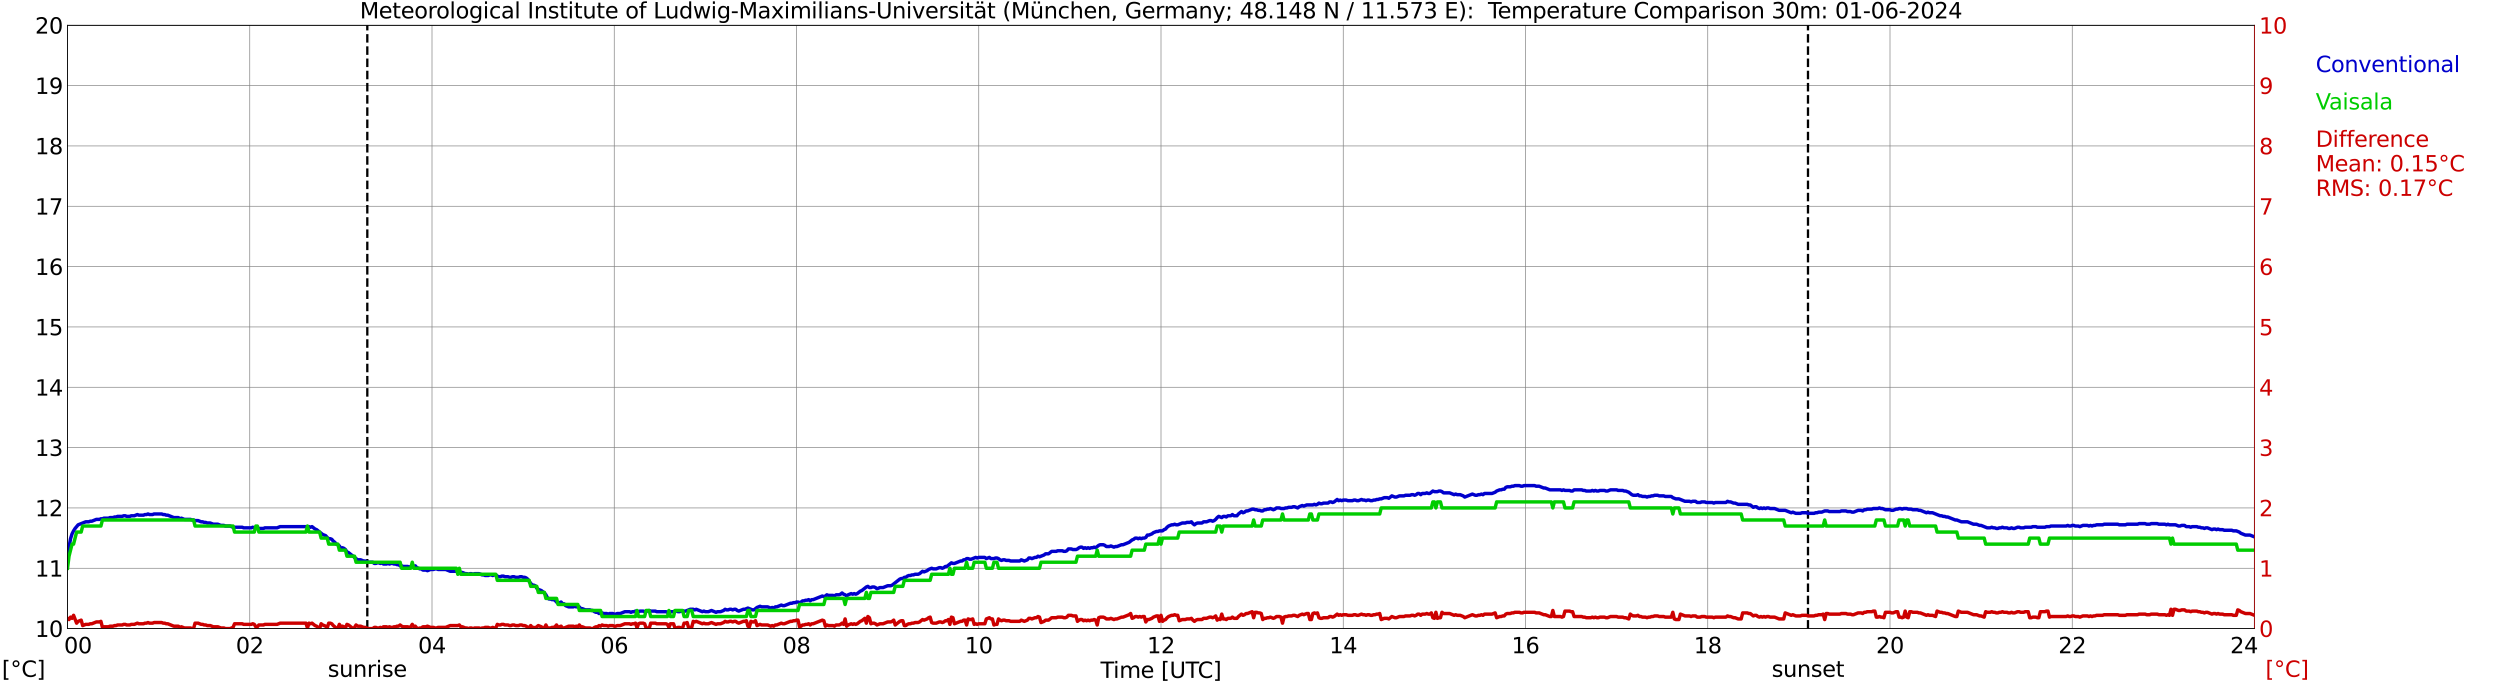 <?xml version="1.0" encoding="utf-8" standalone="no"?>
<!DOCTYPE svg PUBLIC "-//W3C//DTD SVG 1.1//EN"
  "http://www.w3.org/Graphics/SVG/1.1/DTD/svg11.dtd">
<svg xmlns:xlink="http://www.w3.org/1999/xlink" width="1085.4pt" height="296.64pt" viewBox="0 0 1085.4 296.64" xmlns="http://www.w3.org/2000/svg" version="1.1">
 <defs>
  <style type="text/css">*{stroke-linejoin: round; stroke-linecap: butt}</style>
 </defs>
 <g id="figure_1">
  <g id="patch_1">
   <path d="M 0 296.64 
L 1085.4 296.64 
L 1085.4 0 
L 0 0 
z
" style="fill: #ffffff"/>
  </g>
  <g id="axes_1">
   <g id="patch_2">
    <path d="M 29.306 272.909 
L 978.814 272.909 
L 978.814 10.976 
L 29.306 10.976 
z
" style="fill: #ffffff"/>
   </g>
   <g id="patch_3">
    <path d="M 978.814 272.909 
L 978.814 272.909 
L 978.814 10.976 
L 978.814 10.976 
z
" clip-path="url(#p3ae2d867a6)" style="fill: #d3d3d3; opacity: 0.25; stroke: #d3d3d3; stroke-linejoin: miter"/>
   </g>
   <g id="matplotlib.axis_1">
    <g id="xtick_1">
     <g id="line2d_1">
      <path d="M 29.306 272.909 
L 29.306 10.976 
" clip-path="url(#p3ae2d867a6)" style="fill: none; stroke: #808080; stroke-width: 0.3; stroke-linecap: square"/>
     </g>
     <g id="line2d_2"/>
     <g id="text_1">
      <!--    00 -->
      <g transform="translate(18.733 283.627) scale(0.095 -0.095)">
       <defs>
        <path id="DejaVuSans-20" transform="scale(0.016)"/>
        <path id="DejaVuSans-30" d="M 2034 4250 
Q 1547 4250 1301 3770 
Q 1056 3291 1056 2328 
Q 1056 1369 1301 889 
Q 1547 409 2034 409 
Q 2525 409 2770 889 
Q 3016 1369 3016 2328 
Q 3016 3291 2770 3770 
Q 2525 4250 2034 4250 
z
M 2034 4750 
Q 2819 4750 3233 4129 
Q 3647 3509 3647 2328 
Q 3647 1150 3233 529 
Q 2819 -91 2034 -91 
Q 1250 -91 836 529 
Q 422 1150 422 2328 
Q 422 3509 836 4129 
Q 1250 4750 2034 4750 
z
" transform="scale(0.016)"/>
       </defs>
       <use xlink:href="#DejaVuSans-20"/>
       <use xlink:href="#DejaVuSans-20" transform="translate(31.787 0)"/>
       <use xlink:href="#DejaVuSans-20" transform="translate(63.574 0)"/>
       <use xlink:href="#DejaVuSans-30" transform="translate(95.361 0)"/>
       <use xlink:href="#DejaVuSans-30" transform="translate(158.984 0)"/>
      </g>
     </g>
    </g>
    <g id="xtick_2">
     <g id="line2d_3">
      <path d="M 108.431 272.909 
L 108.431 10.976 
" clip-path="url(#p3ae2d867a6)" style="fill: none; stroke: #808080; stroke-width: 0.3; stroke-linecap: square"/>
     </g>
     <g id="line2d_4"/>
     <g id="text_2">
      <!-- 02 -->
      <g transform="translate(102.387 283.627) scale(0.095 -0.095)">
       <defs>
        <path id="DejaVuSans-32" d="M 1228 531 
L 3431 531 
L 3431 0 
L 469 0 
L 469 531 
Q 828 903 1448 1529 
Q 2069 2156 2228 2338 
Q 2531 2678 2651 2914 
Q 2772 3150 2772 3378 
Q 2772 3750 2511 3984 
Q 2250 4219 1831 4219 
Q 1534 4219 1204 4116 
Q 875 4013 500 3803 
L 500 4441 
Q 881 4594 1212 4672 
Q 1544 4750 1819 4750 
Q 2544 4750 2975 4387 
Q 3406 4025 3406 3419 
Q 3406 3131 3298 2873 
Q 3191 2616 2906 2266 
Q 2828 2175 2409 1742 
Q 1991 1309 1228 531 
z
" transform="scale(0.016)"/>
       </defs>
       <use xlink:href="#DejaVuSans-30"/>
       <use xlink:href="#DejaVuSans-32" transform="translate(63.623 0)"/>
      </g>
     </g>
    </g>
    <g id="xtick_3">
     <g id="line2d_5">
      <path d="M 187.557 272.909 
L 187.557 10.976 
" clip-path="url(#p3ae2d867a6)" style="fill: none; stroke: #808080; stroke-width: 0.3; stroke-linecap: square"/>
     </g>
     <g id="line2d_6"/>
     <g id="text_3">
      <!-- 04 -->
      <g transform="translate(181.513 283.627) scale(0.095 -0.095)">
       <defs>
        <path id="DejaVuSans-34" d="M 2419 4116 
L 825 1625 
L 2419 1625 
L 2419 4116 
z
M 2253 4666 
L 3047 4666 
L 3047 1625 
L 3713 1625 
L 3713 1100 
L 3047 1100 
L 3047 0 
L 2419 0 
L 2419 1100 
L 313 1100 
L 313 1709 
L 2253 4666 
z
" transform="scale(0.016)"/>
       </defs>
       <use xlink:href="#DejaVuSans-30"/>
       <use xlink:href="#DejaVuSans-34" transform="translate(63.623 0)"/>
      </g>
     </g>
    </g>
    <g id="xtick_4">
     <g id="line2d_7">
      <path d="M 266.683 272.909 
L 266.683 10.976 
" clip-path="url(#p3ae2d867a6)" style="fill: none; stroke: #808080; stroke-width: 0.3; stroke-linecap: square"/>
     </g>
     <g id="line2d_8"/>
     <g id="text_4">
      <!-- 06 -->
      <g transform="translate(260.638 283.627) scale(0.095 -0.095)">
       <defs>
        <path id="DejaVuSans-36" d="M 2113 2584 
Q 1688 2584 1439 2293 
Q 1191 2003 1191 1497 
Q 1191 994 1439 701 
Q 1688 409 2113 409 
Q 2538 409 2786 701 
Q 3034 994 3034 1497 
Q 3034 2003 2786 2293 
Q 2538 2584 2113 2584 
z
M 3366 4563 
L 3366 3988 
Q 3128 4100 2886 4159 
Q 2644 4219 2406 4219 
Q 1781 4219 1451 3797 
Q 1122 3375 1075 2522 
Q 1259 2794 1537 2939 
Q 1816 3084 2150 3084 
Q 2853 3084 3261 2657 
Q 3669 2231 3669 1497 
Q 3669 778 3244 343 
Q 2819 -91 2113 -91 
Q 1303 -91 875 529 
Q 447 1150 447 2328 
Q 447 3434 972 4092 
Q 1497 4750 2381 4750 
Q 2619 4750 2861 4703 
Q 3103 4656 3366 4563 
z
" transform="scale(0.016)"/>
       </defs>
       <use xlink:href="#DejaVuSans-30"/>
       <use xlink:href="#DejaVuSans-36" transform="translate(63.623 0)"/>
      </g>
     </g>
    </g>
    <g id="xtick_5">
     <g id="line2d_9">
      <path d="M 345.808 272.909 
L 345.808 10.976 
" clip-path="url(#p3ae2d867a6)" style="fill: none; stroke: #808080; stroke-width: 0.3; stroke-linecap: square"/>
     </g>
     <g id="line2d_10"/>
     <g id="text_5">
      <!-- 08 -->
      <g transform="translate(339.764 283.627) scale(0.095 -0.095)">
       <defs>
        <path id="DejaVuSans-38" d="M 2034 2216 
Q 1584 2216 1326 1975 
Q 1069 1734 1069 1313 
Q 1069 891 1326 650 
Q 1584 409 2034 409 
Q 2484 409 2743 651 
Q 3003 894 3003 1313 
Q 3003 1734 2745 1975 
Q 2488 2216 2034 2216 
z
M 1403 2484 
Q 997 2584 770 2862 
Q 544 3141 544 3541 
Q 544 4100 942 4425 
Q 1341 4750 2034 4750 
Q 2731 4750 3128 4425 
Q 3525 4100 3525 3541 
Q 3525 3141 3298 2862 
Q 3072 2584 2669 2484 
Q 3125 2378 3379 2068 
Q 3634 1759 3634 1313 
Q 3634 634 3220 271 
Q 2806 -91 2034 -91 
Q 1263 -91 848 271 
Q 434 634 434 1313 
Q 434 1759 690 2068 
Q 947 2378 1403 2484 
z
M 1172 3481 
Q 1172 3119 1398 2916 
Q 1625 2713 2034 2713 
Q 2441 2713 2670 2916 
Q 2900 3119 2900 3481 
Q 2900 3844 2670 4047 
Q 2441 4250 2034 4250 
Q 1625 4250 1398 4047 
Q 1172 3844 1172 3481 
z
" transform="scale(0.016)"/>
       </defs>
       <use xlink:href="#DejaVuSans-30"/>
       <use xlink:href="#DejaVuSans-38" transform="translate(63.623 0)"/>
      </g>
     </g>
    </g>
    <g id="xtick_6">
     <g id="line2d_11">
      <path d="M 424.934 272.909 
L 424.934 10.976 
" clip-path="url(#p3ae2d867a6)" style="fill: none; stroke: #808080; stroke-width: 0.3; stroke-linecap: square"/>
     </g>
     <g id="line2d_12"/>
     <g id="text_6">
      <!-- 10 -->
      <g transform="translate(418.89 283.627) scale(0.095 -0.095)">
       <defs>
        <path id="DejaVuSans-31" d="M 794 531 
L 1825 531 
L 1825 4091 
L 703 3866 
L 703 4441 
L 1819 4666 
L 2450 4666 
L 2450 531 
L 3481 531 
L 3481 0 
L 794 0 
L 794 531 
z
" transform="scale(0.016)"/>
       </defs>
       <use xlink:href="#DejaVuSans-31"/>
       <use xlink:href="#DejaVuSans-30" transform="translate(63.623 0)"/>
      </g>
     </g>
    </g>
    <g id="xtick_7">
     <g id="line2d_13">
      <path d="M 504.06 272.909 
L 504.06 10.976 
" clip-path="url(#p3ae2d867a6)" style="fill: none; stroke: #808080; stroke-width: 0.3; stroke-linecap: square"/>
     </g>
     <g id="line2d_14"/>
     <g id="text_7">
      <!-- 12 -->
      <g transform="translate(498.015 283.627) scale(0.095 -0.095)">
       <use xlink:href="#DejaVuSans-31"/>
       <use xlink:href="#DejaVuSans-32" transform="translate(63.623 0)"/>
      </g>
     </g>
    </g>
    <g id="xtick_8">
     <g id="line2d_15">
      <path d="M 583.185 272.909 
L 583.185 10.976 
" clip-path="url(#p3ae2d867a6)" style="fill: none; stroke: #808080; stroke-width: 0.3; stroke-linecap: square"/>
     </g>
     <g id="line2d_16"/>
     <g id="text_8">
      <!-- 14 -->
      <g transform="translate(577.141 283.627) scale(0.095 -0.095)">
       <use xlink:href="#DejaVuSans-31"/>
       <use xlink:href="#DejaVuSans-34" transform="translate(63.623 0)"/>
      </g>
     </g>
    </g>
    <g id="xtick_9">
     <g id="line2d_17">
      <path d="M 662.311 272.909 
L 662.311 10.976 
" clip-path="url(#p3ae2d867a6)" style="fill: none; stroke: #808080; stroke-width: 0.3; stroke-linecap: square"/>
     </g>
     <g id="line2d_18"/>
     <g id="text_9">
      <!-- 16 -->
      <g transform="translate(656.267 283.627) scale(0.095 -0.095)">
       <use xlink:href="#DejaVuSans-31"/>
       <use xlink:href="#DejaVuSans-36" transform="translate(63.623 0)"/>
      </g>
     </g>
    </g>
    <g id="xtick_10">
     <g id="line2d_19">
      <path d="M 741.437 272.909 
L 741.437 10.976 
" clip-path="url(#p3ae2d867a6)" style="fill: none; stroke: #808080; stroke-width: 0.3; stroke-linecap: square"/>
     </g>
     <g id="line2d_20"/>
     <g id="text_10">
      <!-- 18 -->
      <g transform="translate(735.392 283.627) scale(0.095 -0.095)">
       <use xlink:href="#DejaVuSans-31"/>
       <use xlink:href="#DejaVuSans-38" transform="translate(63.623 0)"/>
      </g>
     </g>
    </g>
    <g id="xtick_11">
     <g id="line2d_21">
      <path d="M 820.562 272.909 
L 820.562 10.976 
" clip-path="url(#p3ae2d867a6)" style="fill: none; stroke: #808080; stroke-width: 0.3; stroke-linecap: square"/>
     </g>
     <g id="line2d_22"/>
     <g id="text_11">
      <!-- 20 -->
      <g transform="translate(814.518 283.627) scale(0.095 -0.095)">
       <use xlink:href="#DejaVuSans-32"/>
       <use xlink:href="#DejaVuSans-30" transform="translate(63.623 0)"/>
      </g>
     </g>
    </g>
    <g id="xtick_12">
     <g id="line2d_23">
      <path d="M 899.688 272.909 
L 899.688 10.976 
" clip-path="url(#p3ae2d867a6)" style="fill: none; stroke: #808080; stroke-width: 0.3; stroke-linecap: square"/>
     </g>
     <g id="line2d_24"/>
     <g id="text_12">
      <!-- 22 -->
      <g transform="translate(893.644 283.627) scale(0.095 -0.095)">
       <use xlink:href="#DejaVuSans-32"/>
       <use xlink:href="#DejaVuSans-32" transform="translate(63.623 0)"/>
      </g>
     </g>
    </g>
    <g id="xtick_13">
     <g id="line2d_25">
      <path d="M 978.814 272.909 
L 978.814 10.976 
" clip-path="url(#p3ae2d867a6)" style="fill: none; stroke: #808080; stroke-width: 0.3; stroke-linecap: square"/>
     </g>
     <g id="line2d_26"/>
     <g id="text_13">
      <!-- 24    -->
      <g transform="translate(968.241 283.627) scale(0.095 -0.095)">
       <use xlink:href="#DejaVuSans-32"/>
       <use xlink:href="#DejaVuSans-34" transform="translate(63.623 0)"/>
       <use xlink:href="#DejaVuSans-20" transform="translate(127.246 0)"/>
       <use xlink:href="#DejaVuSans-20" transform="translate(159.033 0)"/>
       <use xlink:href="#DejaVuSans-20" transform="translate(190.82 0)"/>
      </g>
     </g>
    </g>
    <g id="text_14">
     <!-- Time [UTC] -->
     <g transform="translate(477.806 294.322) scale(0.095 -0.095)">
      <defs>
       <path id="DejaVuSans-54" d="M -19 4666 
L 3928 4666 
L 3928 4134 
L 2272 4134 
L 2272 0 
L 1638 0 
L 1638 4134 
L -19 4134 
L -19 4666 
z
" transform="scale(0.016)"/>
       <path id="DejaVuSans-69" d="M 603 3500 
L 1178 3500 
L 1178 0 
L 603 0 
L 603 3500 
z
M 603 4863 
L 1178 4863 
L 1178 4134 
L 603 4134 
L 603 4863 
z
" transform="scale(0.016)"/>
       <path id="DejaVuSans-6d" d="M 3328 2828 
Q 3544 3216 3844 3400 
Q 4144 3584 4550 3584 
Q 5097 3584 5394 3201 
Q 5691 2819 5691 2113 
L 5691 0 
L 5113 0 
L 5113 2094 
Q 5113 2597 4934 2840 
Q 4756 3084 4391 3084 
Q 3944 3084 3684 2787 
Q 3425 2491 3425 1978 
L 3425 0 
L 2847 0 
L 2847 2094 
Q 2847 2600 2669 2842 
Q 2491 3084 2119 3084 
Q 1678 3084 1418 2786 
Q 1159 2488 1159 1978 
L 1159 0 
L 581 0 
L 581 3500 
L 1159 3500 
L 1159 2956 
Q 1356 3278 1631 3431 
Q 1906 3584 2284 3584 
Q 2666 3584 2933 3390 
Q 3200 3197 3328 2828 
z
" transform="scale(0.016)"/>
       <path id="DejaVuSans-65" d="M 3597 1894 
L 3597 1613 
L 953 1613 
Q 991 1019 1311 708 
Q 1631 397 2203 397 
Q 2534 397 2845 478 
Q 3156 559 3463 722 
L 3463 178 
Q 3153 47 2828 -22 
Q 2503 -91 2169 -91 
Q 1331 -91 842 396 
Q 353 884 353 1716 
Q 353 2575 817 3079 
Q 1281 3584 2069 3584 
Q 2775 3584 3186 3129 
Q 3597 2675 3597 1894 
z
M 3022 2063 
Q 3016 2534 2758 2815 
Q 2500 3097 2075 3097 
Q 1594 3097 1305 2825 
Q 1016 2553 972 2059 
L 3022 2063 
z
" transform="scale(0.016)"/>
       <path id="DejaVuSans-5b" d="M 550 4863 
L 1875 4863 
L 1875 4416 
L 1125 4416 
L 1125 -397 
L 1875 -397 
L 1875 -844 
L 550 -844 
L 550 4863 
z
" transform="scale(0.016)"/>
       <path id="DejaVuSans-55" d="M 556 4666 
L 1191 4666 
L 1191 1831 
Q 1191 1081 1462 751 
Q 1734 422 2344 422 
Q 2950 422 3222 751 
Q 3494 1081 3494 1831 
L 3494 4666 
L 4128 4666 
L 4128 1753 
Q 4128 841 3676 375 
Q 3225 -91 2344 -91 
Q 1459 -91 1007 375 
Q 556 841 556 1753 
L 556 4666 
z
" transform="scale(0.016)"/>
       <path id="DejaVuSans-43" d="M 4122 4306 
L 4122 3641 
Q 3803 3938 3442 4084 
Q 3081 4231 2675 4231 
Q 1875 4231 1450 3742 
Q 1025 3253 1025 2328 
Q 1025 1406 1450 917 
Q 1875 428 2675 428 
Q 3081 428 3442 575 
Q 3803 722 4122 1019 
L 4122 359 
Q 3791 134 3420 21 
Q 3050 -91 2638 -91 
Q 1578 -91 968 557 
Q 359 1206 359 2328 
Q 359 3453 968 4101 
Q 1578 4750 2638 4750 
Q 3056 4750 3426 4639 
Q 3797 4528 4122 4306 
z
" transform="scale(0.016)"/>
       <path id="DejaVuSans-5d" d="M 1947 4863 
L 1947 -844 
L 622 -844 
L 622 -397 
L 1369 -397 
L 1369 4416 
L 622 4416 
L 622 4863 
L 1947 4863 
z
" transform="scale(0.016)"/>
      </defs>
      <use xlink:href="#DejaVuSans-54"/>
      <use xlink:href="#DejaVuSans-69" transform="translate(57.959 0)"/>
      <use xlink:href="#DejaVuSans-6d" transform="translate(85.742 0)"/>
      <use xlink:href="#DejaVuSans-65" transform="translate(183.154 0)"/>
      <use xlink:href="#DejaVuSans-20" transform="translate(244.678 0)"/>
      <use xlink:href="#DejaVuSans-5b" transform="translate(276.465 0)"/>
      <use xlink:href="#DejaVuSans-55" transform="translate(315.479 0)"/>
      <use xlink:href="#DejaVuSans-54" transform="translate(388.672 0)"/>
      <use xlink:href="#DejaVuSans-43" transform="translate(443.881 0)"/>
      <use xlink:href="#DejaVuSans-5d" transform="translate(513.705 0)"/>
     </g>
    </g>
   </g>
   <g id="matplotlib.axis_2">
    <g id="ytick_1">
     <g id="line2d_27">
      <path d="M 29.306 272.909 
L 978.814 272.909 
" clip-path="url(#p3ae2d867a6)" style="fill: none; stroke: #808080; stroke-width: 0.3; stroke-linecap: square"/>
     </g>
     <g id="line2d_28"/>
     <g id="text_15">
      <!-- 10 -->
      <g transform="translate(15.217 276.518) scale(0.095 -0.095)">
       <use xlink:href="#DejaVuSans-31"/>
       <use xlink:href="#DejaVuSans-30" transform="translate(63.623 0)"/>
      </g>
     </g>
    </g>
    <g id="ytick_2">
     <g id="line2d_29">
      <path d="M 29.306 246.715 
L 978.814 246.715 
" clip-path="url(#p3ae2d867a6)" style="fill: none; stroke: #808080; stroke-width: 0.3; stroke-linecap: square"/>
     </g>
     <g id="line2d_30"/>
     <g id="text_16">
      <!-- 11 -->
      <g transform="translate(15.217 250.325) scale(0.095 -0.095)">
       <use xlink:href="#DejaVuSans-31"/>
       <use xlink:href="#DejaVuSans-31" transform="translate(63.623 0)"/>
      </g>
     </g>
    </g>
    <g id="ytick_3">
     <g id="line2d_31">
      <path d="M 29.306 220.522 
L 978.814 220.522 
" clip-path="url(#p3ae2d867a6)" style="fill: none; stroke: #808080; stroke-width: 0.3; stroke-linecap: square"/>
     </g>
     <g id="line2d_32"/>
     <g id="text_17">
      <!-- 12 -->
      <g transform="translate(15.217 224.131) scale(0.095 -0.095)">
       <use xlink:href="#DejaVuSans-31"/>
       <use xlink:href="#DejaVuSans-32" transform="translate(63.623 0)"/>
      </g>
     </g>
    </g>
    <g id="ytick_4">
     <g id="line2d_33">
      <path d="M 29.306 194.329 
L 978.814 194.329 
" clip-path="url(#p3ae2d867a6)" style="fill: none; stroke: #808080; stroke-width: 0.3; stroke-linecap: square"/>
     </g>
     <g id="line2d_34"/>
     <g id="text_18">
      <!-- 13 -->
      <g transform="translate(15.217 197.938) scale(0.095 -0.095)">
       <defs>
        <path id="DejaVuSans-33" d="M 2597 2516 
Q 3050 2419 3304 2112 
Q 3559 1806 3559 1356 
Q 3559 666 3084 287 
Q 2609 -91 1734 -91 
Q 1441 -91 1130 -33 
Q 819 25 488 141 
L 488 750 
Q 750 597 1062 519 
Q 1375 441 1716 441 
Q 2309 441 2620 675 
Q 2931 909 2931 1356 
Q 2931 1769 2642 2001 
Q 2353 2234 1838 2234 
L 1294 2234 
L 1294 2753 
L 1863 2753 
Q 2328 2753 2575 2939 
Q 2822 3125 2822 3475 
Q 2822 3834 2567 4026 
Q 2313 4219 1838 4219 
Q 1578 4219 1281 4162 
Q 984 4106 628 3988 
L 628 4550 
Q 988 4650 1302 4700 
Q 1616 4750 1894 4750 
Q 2613 4750 3031 4423 
Q 3450 4097 3450 3541 
Q 3450 3153 3228 2886 
Q 3006 2619 2597 2516 
z
" transform="scale(0.016)"/>
       </defs>
       <use xlink:href="#DejaVuSans-31"/>
       <use xlink:href="#DejaVuSans-33" transform="translate(63.623 0)"/>
      </g>
     </g>
    </g>
    <g id="ytick_5">
     <g id="line2d_35">
      <path d="M 29.306 168.136 
L 978.814 168.136 
" clip-path="url(#p3ae2d867a6)" style="fill: none; stroke: #808080; stroke-width: 0.3; stroke-linecap: square"/>
     </g>
     <g id="line2d_36"/>
     <g id="text_19">
      <!-- 14 -->
      <g transform="translate(15.217 171.745) scale(0.095 -0.095)">
       <use xlink:href="#DejaVuSans-31"/>
       <use xlink:href="#DejaVuSans-34" transform="translate(63.623 0)"/>
      </g>
     </g>
    </g>
    <g id="ytick_6">
     <g id="line2d_37">
      <path d="M 29.306 141.942 
L 978.814 141.942 
" clip-path="url(#p3ae2d867a6)" style="fill: none; stroke: #808080; stroke-width: 0.3; stroke-linecap: square"/>
     </g>
     <g id="line2d_38"/>
     <g id="text_20">
      <!-- 15 -->
      <g transform="translate(15.217 145.551) scale(0.095 -0.095)">
       <defs>
        <path id="DejaVuSans-35" d="M 691 4666 
L 3169 4666 
L 3169 4134 
L 1269 4134 
L 1269 2991 
Q 1406 3038 1543 3061 
Q 1681 3084 1819 3084 
Q 2600 3084 3056 2656 
Q 3513 2228 3513 1497 
Q 3513 744 3044 326 
Q 2575 -91 1722 -91 
Q 1428 -91 1123 -41 
Q 819 9 494 109 
L 494 744 
Q 775 591 1075 516 
Q 1375 441 1709 441 
Q 2250 441 2565 725 
Q 2881 1009 2881 1497 
Q 2881 1984 2565 2268 
Q 2250 2553 1709 2553 
Q 1456 2553 1204 2497 
Q 953 2441 691 2322 
L 691 4666 
z
" transform="scale(0.016)"/>
       </defs>
       <use xlink:href="#DejaVuSans-31"/>
       <use xlink:href="#DejaVuSans-35" transform="translate(63.623 0)"/>
      </g>
     </g>
    </g>
    <g id="ytick_7">
     <g id="line2d_39">
      <path d="M 29.306 115.749 
L 978.814 115.749 
" clip-path="url(#p3ae2d867a6)" style="fill: none; stroke: #808080; stroke-width: 0.3; stroke-linecap: square"/>
     </g>
     <g id="line2d_40"/>
     <g id="text_21">
      <!-- 16 -->
      <g transform="translate(15.217 119.358) scale(0.095 -0.095)">
       <use xlink:href="#DejaVuSans-31"/>
       <use xlink:href="#DejaVuSans-36" transform="translate(63.623 0)"/>
      </g>
     </g>
    </g>
    <g id="ytick_8">
     <g id="line2d_41">
      <path d="M 29.306 89.556 
L 978.814 89.556 
" clip-path="url(#p3ae2d867a6)" style="fill: none; stroke: #808080; stroke-width: 0.3; stroke-linecap: square"/>
     </g>
     <g id="line2d_42"/>
     <g id="text_22">
      <!-- 17 -->
      <g transform="translate(15.217 93.165) scale(0.095 -0.095)">
       <defs>
        <path id="DejaVuSans-37" d="M 525 4666 
L 3525 4666 
L 3525 4397 
L 1831 0 
L 1172 0 
L 2766 4134 
L 525 4134 
L 525 4666 
z
" transform="scale(0.016)"/>
       </defs>
       <use xlink:href="#DejaVuSans-31"/>
       <use xlink:href="#DejaVuSans-37" transform="translate(63.623 0)"/>
      </g>
     </g>
    </g>
    <g id="ytick_9">
     <g id="line2d_43">
      <path d="M 29.306 63.362 
L 978.814 63.362 
" clip-path="url(#p3ae2d867a6)" style="fill: none; stroke: #808080; stroke-width: 0.3; stroke-linecap: square"/>
     </g>
     <g id="line2d_44"/>
     <g id="text_23">
      <!-- 18 -->
      <g transform="translate(15.217 66.972) scale(0.095 -0.095)">
       <use xlink:href="#DejaVuSans-31"/>
       <use xlink:href="#DejaVuSans-38" transform="translate(63.623 0)"/>
      </g>
     </g>
    </g>
    <g id="ytick_10">
     <g id="line2d_45">
      <path d="M 29.306 37.169 
L 978.814 37.169 
" clip-path="url(#p3ae2d867a6)" style="fill: none; stroke: #808080; stroke-width: 0.3; stroke-linecap: square"/>
     </g>
     <g id="line2d_46"/>
     <g id="text_24">
      <!-- 19 -->
      <g transform="translate(15.217 40.778) scale(0.095 -0.095)">
       <defs>
        <path id="DejaVuSans-39" d="M 703 97 
L 703 672 
Q 941 559 1184 500 
Q 1428 441 1663 441 
Q 2288 441 2617 861 
Q 2947 1281 2994 2138 
Q 2813 1869 2534 1725 
Q 2256 1581 1919 1581 
Q 1219 1581 811 2004 
Q 403 2428 403 3163 
Q 403 3881 828 4315 
Q 1253 4750 1959 4750 
Q 2769 4750 3195 4129 
Q 3622 3509 3622 2328 
Q 3622 1225 3098 567 
Q 2575 -91 1691 -91 
Q 1453 -91 1209 -44 
Q 966 3 703 97 
z
M 1959 2075 
Q 2384 2075 2632 2365 
Q 2881 2656 2881 3163 
Q 2881 3666 2632 3958 
Q 2384 4250 1959 4250 
Q 1534 4250 1286 3958 
Q 1038 3666 1038 3163 
Q 1038 2656 1286 2365 
Q 1534 2075 1959 2075 
z
" transform="scale(0.016)"/>
       </defs>
       <use xlink:href="#DejaVuSans-31"/>
       <use xlink:href="#DejaVuSans-39" transform="translate(63.623 0)"/>
      </g>
     </g>
    </g>
    <g id="ytick_11">
     <g id="line2d_47">
      <path d="M 29.306 10.976 
L 978.814 10.976 
" clip-path="url(#p3ae2d867a6)" style="fill: none; stroke: #808080; stroke-width: 0.3; stroke-linecap: square"/>
     </g>
     <g id="line2d_48"/>
     <g id="text_25">
      <!-- 20 -->
      <g transform="translate(15.217 14.585) scale(0.095 -0.095)">
       <use xlink:href="#DejaVuSans-32"/>
       <use xlink:href="#DejaVuSans-30" transform="translate(63.623 0)"/>
      </g>
     </g>
    </g>
   </g>
   <g id="line2d_49">
    <path d="M 159.468 272.909 
L 159.468 10.976 
" clip-path="url(#p3ae2d867a6)" style="fill: none; stroke-dasharray: 3.7,1.6; stroke-dashoffset: 0; stroke: #000000"/>
   </g>
   <g id="line2d_50">
    <path d="M 784.956 272.909 
L 784.956 10.976 
" clip-path="url(#p3ae2d867a6)" style="fill: none; stroke-dasharray: 3.7,1.6; stroke-dashoffset: 0; stroke: #000000"/>
   </g>
   <g id="line2d_51">
    <path d="M 29.306 242.263 
L 29.965 237.548 
L 30.625 233.881 
L 31.284 231.785 
L 31.943 230.476 
L 32.603 229.428 
L 33.921 227.856 
L 37.218 226.547 
L 38.537 226.547 
L 39.197 226.285 
L 39.856 226.285 
L 41.834 225.499 
L 43.153 225.499 
L 43.812 225.237 
L 44.472 225.237 
L 45.131 224.975 
L 47.109 224.975 
L 47.768 224.713 
L 49.087 224.713 
L 49.747 224.451 
L 50.406 224.451 
L 51.065 224.189 
L 53.043 224.189 
L 53.703 223.927 
L 54.362 223.927 
L 55.022 224.189 
L 56.34 224.189 
L 57 223.927 
L 58.319 223.927 
L 59.637 223.403 
L 60.297 223.665 
L 62.275 223.665 
L 62.934 223.403 
L 63.594 223.403 
L 64.253 223.142 
L 64.912 223.403 
L 66.231 223.403 
L 66.89 223.142 
L 70.187 223.142 
L 70.847 223.403 
L 71.506 223.403 
L 72.166 223.665 
L 72.825 223.665 
L 75.462 224.713 
L 77.441 224.713 
L 78.1 225.237 
L 78.759 224.975 
L 80.078 225.499 
L 82.716 225.499 
L 83.375 225.761 
L 84.034 225.761 
L 84.694 226.023 
L 86.013 226.023 
L 87.331 226.547 
L 87.991 226.547 
L 88.65 226.809 
L 89.309 226.809 
L 89.969 227.071 
L 91.288 227.071 
L 92.606 227.594 
L 94.584 227.594 
L 95.903 228.118 
L 97.222 228.118 
L 97.881 228.38 
L 99.86 228.38 
L 101.178 228.904 
L 105.135 228.904 
L 105.794 229.166 
L 109.091 229.166 
L 109.75 228.904 
L 110.41 229.166 
L 111.728 229.166 
L 112.388 229.428 
L 114.366 229.428 
L 115.025 229.166 
L 120.3 229.166 
L 121.619 228.642 
L 134.147 228.642 
L 134.807 228.904 
L 135.466 228.642 
L 136.785 229.69 
L 137.444 229.952 
L 140.082 232.047 
L 141.4 232.571 
L 142.06 233.357 
L 142.719 233.881 
L 143.379 233.881 
L 144.038 234.143 
L 144.697 234.928 
L 145.357 235.452 
L 146.016 236.238 
L 146.676 236.5 
L 147.335 237.024 
L 147.994 238.072 
L 148.654 237.81 
L 149.313 238.072 
L 149.972 238.596 
L 150.632 239.643 
L 151.291 239.905 
L 155.247 243.048 
L 156.566 243.048 
L 157.885 243.572 
L 158.544 243.572 
L 159.863 244.096 
L 161.841 244.096 
L 162.501 244.62 
L 163.16 244.62 
L 163.819 244.358 
L 164.479 244.358 
L 165.138 244.62 
L 165.798 244.358 
L 166.457 244.882 
L 167.776 244.882 
L 168.435 244.62 
L 169.094 244.882 
L 169.754 244.62 
L 170.413 244.62 
L 171.073 244.882 
L 171.732 244.882 
L 172.391 245.144 
L 173.051 245.144 
L 173.71 245.668 
L 174.37 245.668 
L 175.029 245.93 
L 177.007 245.93 
L 177.666 246.192 
L 178.326 245.93 
L 179.645 245.93 
L 180.304 245.668 
L 180.963 246.454 
L 182.282 246.977 
L 182.941 246.977 
L 183.601 247.501 
L 184.92 247.501 
L 185.579 247.763 
L 186.898 247.239 
L 188.216 247.239 
L 188.876 246.977 
L 189.535 246.977 
L 190.195 247.239 
L 193.492 247.239 
L 195.47 248.025 
L 198.767 248.025 
L 200.085 248.549 
L 200.745 248.549 
L 202.063 249.073 
L 202.723 249.073 
L 203.382 249.335 
L 204.042 249.073 
L 204.701 249.073 
L 205.36 249.335 
L 206.02 249.073 
L 207.998 249.073 
L 209.317 249.597 
L 209.976 249.597 
L 210.635 249.859 
L 211.954 249.859 
L 212.614 249.597 
L 213.273 249.597 
L 213.932 249.859 
L 214.592 249.597 
L 215.251 249.597 
L 215.91 250.121 
L 216.57 250.383 
L 217.229 250.383 
L 217.889 250.121 
L 218.548 250.121 
L 219.207 250.383 
L 220.526 250.383 
L 221.186 250.644 
L 221.845 250.644 
L 222.504 250.383 
L 223.164 250.383 
L 223.823 250.644 
L 225.142 250.644 
L 225.801 250.383 
L 226.461 250.383 
L 227.12 250.644 
L 227.779 250.644 
L 228.439 250.906 
L 229.098 251.43 
L 229.757 252.478 
L 231.076 254.05 
L 231.736 254.05 
L 232.395 254.312 
L 233.054 255.359 
L 233.714 255.883 
L 235.033 256.407 
L 236.351 257.455 
L 237.011 258.241 
L 237.67 259.55 
L 238.329 260.074 
L 238.989 260.074 
L 239.648 260.336 
L 240.308 260.336 
L 240.967 260.598 
L 241.626 261.384 
L 242.286 261.908 
L 243.604 261.384 
L 244.264 262.17 
L 244.923 262.17 
L 245.583 262.955 
L 246.901 263.479 
L 248.88 263.479 
L 249.539 263.217 
L 250.198 263.479 
L 250.858 263.217 
L 251.517 263.479 
L 252.176 264.265 
L 252.836 264.265 
L 254.155 264.789 
L 256.133 264.789 
L 256.792 265.051 
L 257.451 265.051 
L 258.111 265.575 
L 258.77 265.837 
L 259.43 265.837 
L 260.089 266.36 
L 260.748 266.099 
L 261.408 266.099 
L 262.067 266.36 
L 263.386 266.36 
L 264.045 266.622 
L 264.705 266.36 
L 266.023 266.36 
L 266.683 266.622 
L 267.342 266.622 
L 268.002 266.36 
L 269.32 266.36 
L 271.298 265.575 
L 273.277 265.575 
L 273.936 265.837 
L 274.595 265.575 
L 275.255 265.575 
L 275.914 265.313 
L 276.573 265.313 
L 277.233 265.575 
L 277.892 265.313 
L 279.211 265.313 
L 279.87 265.575 
L 280.53 265.313 
L 281.189 265.313 
L 281.849 265.051 
L 282.508 265.313 
L 284.486 265.313 
L 285.145 265.575 
L 289.102 265.575 
L 289.761 265.837 
L 290.42 265.575 
L 292.399 265.575 
L 293.058 265.313 
L 293.717 265.313 
L 294.377 265.575 
L 295.036 265.575 
L 295.696 265.313 
L 297.674 265.313 
L 299.652 264.527 
L 300.971 264.527 
L 301.63 264.789 
L 302.289 264.527 
L 304.927 265.575 
L 305.586 265.313 
L 306.246 265.575 
L 307.564 265.575 
L 308.883 265.051 
L 310.861 265.837 
L 311.521 265.575 
L 312.839 265.575 
L 314.158 265.051 
L 314.818 264.527 
L 315.477 264.789 
L 316.136 264.789 
L 316.796 264.527 
L 317.455 264.527 
L 318.114 264.789 
L 318.774 264.527 
L 319.433 264.527 
L 320.093 265.051 
L 320.752 265.313 
L 322.73 264.527 
L 323.39 264.527 
L 324.708 264.003 
L 326.686 264.789 
L 327.346 264.789 
L 328.665 263.741 
L 329.983 263.217 
L 330.643 263.479 
L 333.28 263.479 
L 334.599 264.003 
L 335.258 263.741 
L 335.918 264.003 
L 336.577 263.479 
L 337.236 263.479 
L 339.215 262.693 
L 339.874 262.955 
L 340.533 262.955 
L 343.171 261.908 
L 343.83 261.908 
L 344.49 261.646 
L 345.149 261.646 
L 345.808 261.384 
L 346.468 261.384 
L 347.127 261.646 
L 347.787 261.384 
L 348.446 260.86 
L 349.105 260.86 
L 349.765 260.598 
L 350.424 260.598 
L 351.083 260.336 
L 351.743 260.86 
L 352.402 260.336 
L 353.062 260.336 
L 357.018 258.764 
L 357.677 259.026 
L 358.337 258.764 
L 358.996 258.241 
L 359.655 258.502 
L 361.634 258.502 
L 362.293 258.764 
L 362.952 258.241 
L 364.271 258.241 
L 364.93 257.979 
L 365.59 257.455 
L 366.249 257.979 
L 366.909 258.241 
L 367.568 258.764 
L 368.227 258.241 
L 369.546 257.717 
L 370.206 257.979 
L 370.865 257.717 
L 371.524 257.979 
L 372.184 257.717 
L 373.502 256.669 
L 374.162 256.407 
L 376.14 254.835 
L 376.799 254.573 
L 377.459 255.097 
L 378.118 255.097 
L 378.777 254.835 
L 379.437 254.835 
L 380.096 255.097 
L 380.756 255.621 
L 382.074 255.097 
L 383.393 255.097 
L 385.371 254.312 
L 386.69 254.312 
L 387.349 254.05 
L 390.646 251.43 
L 391.306 251.168 
L 391.965 251.168 
L 392.624 250.644 
L 393.284 250.644 
L 393.943 250.121 
L 394.603 249.859 
L 395.262 249.859 
L 395.921 249.597 
L 396.581 249.597 
L 397.24 249.335 
L 398.559 249.335 
L 399.218 249.073 
L 400.537 248.025 
L 401.196 248.287 
L 402.515 247.763 
L 403.175 247.239 
L 404.493 246.715 
L 405.153 246.977 
L 406.471 246.977 
L 407.79 246.454 
L 408.45 246.454 
L 409.109 246.715 
L 409.768 246.454 
L 410.428 245.93 
L 411.087 245.93 
L 413.065 244.358 
L 413.725 244.62 
L 414.384 244.62 
L 417.022 243.572 
L 417.681 243.572 
L 418.34 243.048 
L 419 243.048 
L 419.659 242.525 
L 420.318 242.525 
L 420.978 242.786 
L 421.637 242.786 
L 423.615 242.001 
L 424.275 242.263 
L 424.934 242.001 
L 427.572 242.001 
L 428.231 242.525 
L 429.55 242.001 
L 430.209 242.525 
L 431.528 242.525 
L 432.187 242.263 
L 432.847 242.263 
L 433.506 242.525 
L 434.165 243.048 
L 434.825 243.31 
L 435.484 243.048 
L 436.144 243.048 
L 436.803 243.31 
L 438.122 243.31 
L 438.781 243.572 
L 442.737 243.572 
L 443.397 243.048 
L 444.716 243.572 
L 446.034 243.048 
L 446.694 242.263 
L 447.353 242.263 
L 448.012 242.525 
L 449.331 242.001 
L 449.991 242.001 
L 450.65 241.477 
L 451.309 241.739 
L 453.287 240.953 
L 453.947 240.429 
L 455.266 240.429 
L 456.584 239.381 
L 458.563 239.381 
L 459.222 239.119 
L 461.2 239.119 
L 461.859 239.381 
L 462.519 239.381 
L 463.178 239.119 
L 463.838 238.334 
L 465.156 238.334 
L 465.816 238.596 
L 467.134 238.596 
L 467.794 238.334 
L 468.453 237.81 
L 469.113 237.548 
L 469.772 237.548 
L 470.431 238.072 
L 471.091 237.81 
L 471.75 238.072 
L 472.409 237.81 
L 473.069 238.072 
L 473.728 237.81 
L 474.388 237.81 
L 475.047 237.548 
L 475.706 237.81 
L 477.025 236.762 
L 477.685 236.5 
L 479.003 236.5 
L 479.663 236.762 
L 480.322 237.286 
L 481.641 237.286 
L 482.3 237.024 
L 483.619 237.548 
L 484.278 237.286 
L 484.938 237.286 
L 486.916 236.5 
L 487.575 236.5 
L 490.213 235.452 
L 491.532 234.405 
L 492.191 234.143 
L 492.85 233.619 
L 493.51 233.619 
L 494.169 233.881 
L 494.828 233.619 
L 495.488 233.881 
L 496.147 233.619 
L 496.807 233.619 
L 497.466 233.357 
L 498.125 232.309 
L 498.785 232.309 
L 500.103 231.785 
L 500.763 231.261 
L 502.082 230.738 
L 502.741 230.738 
L 503.4 230.476 
L 504.719 230.476 
L 505.379 229.952 
L 506.038 229.69 
L 506.697 228.904 
L 507.357 228.38 
L 508.675 227.856 
L 509.335 227.856 
L 509.994 227.594 
L 510.654 227.856 
L 511.313 227.856 
L 513.291 227.071 
L 514.61 227.071 
L 515.269 226.809 
L 516.588 226.809 
L 517.247 226.547 
L 517.907 227.332 
L 518.566 227.856 
L 519.226 227.332 
L 519.885 227.071 
L 521.863 227.071 
L 522.522 226.547 
L 523.841 226.547 
L 525.16 226.023 
L 525.819 226.023 
L 526.479 226.285 
L 527.138 226.023 
L 527.797 225.499 
L 528.457 224.713 
L 529.116 224.189 
L 530.435 224.713 
L 531.094 224.189 
L 531.754 224.189 
L 532.413 224.451 
L 533.073 223.927 
L 534.391 223.927 
L 535.051 223.403 
L 535.71 223.927 
L 537.029 223.927 
L 537.688 223.142 
L 539.007 222.094 
L 539.666 222.618 
L 540.326 222.356 
L 540.985 221.832 
L 541.644 221.832 
L 543.623 221.046 
L 544.282 221.046 
L 544.941 221.308 
L 545.601 221.308 
L 546.26 221.57 
L 546.919 221.57 
L 547.579 221.832 
L 548.238 221.832 
L 548.898 221.308 
L 549.557 221.308 
L 550.216 221.046 
L 550.876 221.046 
L 551.535 220.784 
L 552.854 221.308 
L 553.513 221.046 
L 554.173 220.522 
L 555.491 220.522 
L 556.151 220.784 
L 557.47 220.784 
L 558.129 220.522 
L 558.788 220.522 
L 559.448 220.26 
L 560.766 220.26 
L 561.426 219.998 
L 562.085 219.998 
L 563.404 220.522 
L 564.063 219.998 
L 565.382 219.474 
L 566.042 219.736 
L 567.36 219.213 
L 569.998 219.213 
L 570.657 218.951 
L 571.317 219.213 
L 571.976 218.951 
L 572.635 218.427 
L 573.295 218.689 
L 573.954 218.689 
L 574.613 218.427 
L 576.592 218.427 
L 577.251 217.903 
L 577.91 217.903 
L 578.57 218.165 
L 579.229 217.903 
L 580.548 216.855 
L 581.207 217.379 
L 581.867 217.117 
L 582.526 217.379 
L 583.185 217.117 
L 584.504 217.117 
L 585.164 217.379 
L 587.142 217.379 
L 587.801 217.117 
L 588.46 217.117 
L 589.12 217.379 
L 589.779 217.379 
L 591.098 216.855 
L 591.757 217.117 
L 592.417 217.117 
L 593.076 217.379 
L 593.736 217.117 
L 594.395 217.117 
L 595.054 217.379 
L 595.714 217.379 
L 596.373 217.117 
L 597.032 217.117 
L 597.692 216.855 
L 598.351 216.855 
L 599.011 216.593 
L 599.67 216.593 
L 600.989 216.069 
L 602.307 216.069 
L 602.967 216.331 
L 604.286 215.284 
L 605.604 215.807 
L 606.264 215.807 
L 607.582 215.284 
L 609.561 215.284 
L 610.22 215.022 
L 612.198 215.022 
L 612.858 214.76 
L 613.517 214.76 
L 614.176 215.022 
L 614.836 214.76 
L 615.495 214.236 
L 616.154 214.236 
L 616.814 214.76 
L 617.473 214.236 
L 618.792 214.236 
L 619.451 213.974 
L 620.111 214.236 
L 620.77 214.236 
L 622.089 213.188 
L 622.748 213.45 
L 624.067 213.45 
L 624.726 213.188 
L 625.386 213.188 
L 626.045 213.45 
L 626.705 213.974 
L 629.342 213.974 
L 631.32 214.76 
L 631.98 214.498 
L 632.639 214.76 
L 633.958 214.76 
L 635.276 215.284 
L 635.936 215.807 
L 639.233 214.498 
L 640.552 215.022 
L 641.211 215.022 
L 641.87 214.76 
L 642.53 214.76 
L 643.189 214.498 
L 643.848 214.76 
L 644.508 214.236 
L 647.805 214.236 
L 649.123 213.712 
L 649.783 213.188 
L 651.102 212.664 
L 651.761 212.664 
L 652.42 212.402 
L 653.08 212.402 
L 653.739 211.616 
L 654.399 211.355 
L 655.717 211.355 
L 656.377 211.093 
L 657.036 211.093 
L 657.695 210.831 
L 659.674 210.831 
L 660.333 211.093 
L 660.992 211.093 
L 661.652 210.831 
L 666.267 210.831 
L 666.927 211.093 
L 668.246 211.093 
L 670.224 211.878 
L 670.883 211.878 
L 672.861 212.664 
L 677.477 212.664 
L 678.136 212.926 
L 678.796 212.664 
L 679.455 212.926 
L 681.433 212.926 
L 682.092 213.188 
L 682.752 213.188 
L 683.411 212.664 
L 686.708 212.664 
L 687.368 212.926 
L 688.027 212.926 
L 688.686 213.188 
L 690.664 213.188 
L 691.324 212.926 
L 691.983 213.188 
L 692.643 212.926 
L 693.302 213.188 
L 693.961 213.188 
L 694.621 212.926 
L 696.599 212.926 
L 697.258 213.188 
L 697.918 213.188 
L 699.236 212.664 
L 701.874 212.664 
L 702.533 212.926 
L 704.511 212.926 
L 705.171 213.188 
L 705.83 213.188 
L 707.149 213.712 
L 708.468 214.76 
L 709.127 215.022 
L 710.446 215.022 
L 711.105 214.76 
L 711.765 215.284 
L 712.424 215.284 
L 713.083 215.545 
L 714.402 215.545 
L 715.062 215.807 
L 715.721 215.545 
L 716.38 215.545 
L 717.04 215.284 
L 717.699 215.284 
L 718.358 215.022 
L 719.677 215.022 
L 720.337 215.284 
L 722.315 215.284 
L 722.974 215.545 
L 725.612 215.545 
L 726.271 216.069 
L 727.59 216.593 
L 728.909 216.593 
L 731.546 217.641 
L 733.524 217.641 
L 734.184 217.903 
L 734.843 217.641 
L 736.162 217.641 
L 736.821 218.165 
L 738.14 218.165 
L 738.799 217.903 
L 740.118 217.903 
L 740.777 218.165 
L 743.415 218.165 
L 744.074 218.427 
L 744.734 218.165 
L 749.349 218.165 
L 750.009 217.641 
L 750.668 217.903 
L 751.327 217.903 
L 752.646 218.427 
L 753.306 218.427 
L 754.624 218.951 
L 758.581 218.951 
L 759.24 219.213 
L 759.899 219.213 
L 761.218 220.26 
L 761.878 219.998 
L 762.537 219.998 
L 763.196 220.522 
L 763.856 220.784 
L 764.515 220.522 
L 765.174 220.784 
L 765.834 220.522 
L 766.493 220.784 
L 767.153 220.522 
L 767.812 220.522 
L 768.471 220.784 
L 770.449 220.784 
L 772.428 221.57 
L 775.065 221.57 
L 777.703 222.618 
L 778.362 222.356 
L 779.681 222.88 
L 781.659 222.88 
L 782.318 222.618 
L 784.296 222.618 
L 784.956 222.88 
L 787.593 222.88 
L 788.253 222.618 
L 788.912 222.618 
L 789.572 222.356 
L 790.89 222.356 
L 792.209 221.832 
L 793.528 221.832 
L 794.187 222.094 
L 798.803 222.094 
L 799.462 221.832 
L 801.44 221.832 
L 802.1 222.094 
L 803.419 222.094 
L 804.078 222.356 
L 804.737 222.356 
L 806.715 221.57 
L 808.034 221.57 
L 808.694 221.832 
L 809.353 221.308 
L 810.012 221.308 
L 810.672 221.046 
L 812.65 221.046 
L 813.309 220.784 
L 815.287 220.784 
L 815.947 220.522 
L 816.606 220.784 
L 817.265 220.784 
L 818.584 221.308 
L 820.562 221.308 
L 821.222 221.57 
L 821.881 221.57 
L 823.2 221.046 
L 823.859 221.046 
L 824.519 220.784 
L 825.178 220.784 
L 825.837 221.046 
L 826.497 220.784 
L 827.816 220.784 
L 828.475 221.046 
L 829.794 221.046 
L 830.453 221.308 
L 832.431 221.308 
L 833.091 221.57 
L 833.75 221.57 
L 836.388 222.618 
L 837.047 222.356 
L 837.706 222.618 
L 839.025 222.618 
L 842.322 223.927 
L 842.981 223.927 
L 843.641 224.189 
L 844.3 224.189 
L 844.959 224.451 
L 845.619 224.451 
L 848.916 225.761 
L 849.575 225.761 
L 851.553 226.547 
L 854.191 226.547 
L 856.828 227.594 
L 858.147 227.594 
L 859.466 228.118 
L 860.125 228.118 
L 862.763 229.166 
L 864.082 229.166 
L 864.741 228.904 
L 865.4 229.166 
L 866.06 229.166 
L 866.719 229.428 
L 867.378 229.428 
L 868.038 229.166 
L 868.697 229.166 
L 869.357 228.904 
L 870.016 229.166 
L 871.335 229.166 
L 871.994 229.428 
L 872.653 229.428 
L 873.313 229.166 
L 873.972 229.428 
L 874.632 229.428 
L 875.95 228.904 
L 876.61 228.904 
L 877.269 229.166 
L 878.588 229.166 
L 879.247 228.904 
L 881.885 228.904 
L 882.544 228.642 
L 883.863 228.642 
L 884.522 228.904 
L 887.819 228.904 
L 888.479 228.642 
L 889.797 228.642 
L 890.457 228.38 
L 897.051 228.38 
L 897.71 228.118 
L 898.369 228.38 
L 899.029 228.38 
L 899.688 228.118 
L 900.347 228.118 
L 901.007 228.38 
L 902.326 228.38 
L 902.985 228.642 
L 904.304 228.118 
L 906.282 228.118 
L 906.941 228.38 
L 907.601 228.118 
L 908.26 228.38 
L 908.919 228.118 
L 909.579 228.118 
L 910.238 227.856 
L 912.876 227.856 
L 913.535 227.594 
L 919.469 227.594 
L 920.129 227.856 
L 922.766 227.856 
L 923.426 227.594 
L 928.041 227.594 
L 928.701 227.332 
L 931.338 227.332 
L 931.998 227.594 
L 933.316 227.594 
L 933.976 227.332 
L 936.613 227.332 
L 937.273 227.594 
L 939.91 227.594 
L 940.57 227.856 
L 941.229 227.594 
L 941.888 227.856 
L 944.526 227.856 
L 945.845 228.38 
L 946.504 228.38 
L 947.163 228.118 
L 948.482 228.118 
L 949.142 228.642 
L 950.46 228.642 
L 951.12 228.904 
L 951.779 228.642 
L 953.757 228.642 
L 954.417 228.904 
L 955.076 228.904 
L 955.735 229.166 
L 956.395 229.166 
L 957.054 229.428 
L 957.714 229.166 
L 958.373 229.166 
L 960.351 229.952 
L 961.01 229.69 
L 961.67 229.69 
L 962.329 229.952 
L 962.989 229.69 
L 963.648 229.952 
L 964.967 229.952 
L 965.626 230.214 
L 968.923 230.214 
L 969.582 230.476 
L 970.901 230.476 
L 972.22 231 
L 972.879 231.523 
L 974.857 232.309 
L 976.836 232.309 
L 978.154 232.833 
L 978.154 232.833 
" clip-path="url(#p3ae2d867a6)" style="fill: none; stroke: #0000cc; stroke-width: 1.5; stroke-linecap: square"/>
   </g>
   <g id="line2d_52">
    <path d="M 29.306 246.715 
L 29.965 241.477 
L 31.284 236.238 
L 31.943 236.238 
L 33.262 231 
L 35.24 231 
L 35.9 228.38 
L 43.812 228.38 
L 44.472 225.761 
L 84.034 225.761 
L 84.694 228.38 
L 101.178 228.38 
L 101.838 231 
L 110.41 231 
L 111.069 228.38 
L 111.728 228.38 
L 112.388 231 
L 132.829 231 
L 133.488 228.38 
L 134.147 231 
L 138.763 231 
L 139.422 233.619 
L 142.06 233.619 
L 142.719 236.238 
L 146.676 236.238 
L 147.335 238.857 
L 149.972 238.857 
L 150.632 241.477 
L 153.929 241.477 
L 154.588 244.096 
L 173.71 244.096 
L 174.37 246.715 
L 178.326 246.715 
L 178.985 244.096 
L 179.645 246.715 
L 198.107 246.715 
L 198.767 249.335 
L 199.426 246.715 
L 200.085 249.335 
L 215.251 249.335 
L 215.91 251.954 
L 229.757 251.954 
L 230.417 254.573 
L 233.054 254.573 
L 233.714 257.193 
L 236.351 257.193 
L 237.011 259.812 
L 241.626 259.812 
L 242.286 262.431 
L 250.858 262.431 
L 251.517 265.051 
L 260.748 265.051 
L 261.408 267.67 
L 275.914 267.67 
L 276.573 265.051 
L 277.233 267.67 
L 279.87 267.67 
L 280.53 265.051 
L 281.849 265.051 
L 282.508 267.67 
L 289.761 267.67 
L 290.42 265.051 
L 291.08 267.67 
L 292.399 267.67 
L 293.058 265.051 
L 296.355 265.051 
L 297.014 267.67 
L 298.333 267.67 
L 298.992 265.051 
L 300.311 265.051 
L 300.971 267.67 
L 324.049 267.67 
L 324.708 265.051 
L 325.368 265.051 
L 326.027 267.67 
L 328.005 267.67 
L 328.665 265.051 
L 346.468 265.051 
L 347.127 262.431 
L 357.677 262.431 
L 358.337 259.812 
L 366.249 259.812 
L 366.909 262.431 
L 367.568 259.812 
L 375.481 259.812 
L 376.14 257.193 
L 376.799 259.812 
L 377.459 259.812 
L 378.118 257.193 
L 388.009 257.193 
L 388.668 254.573 
L 391.965 254.573 
L 392.624 251.954 
L 403.834 251.954 
L 404.493 249.335 
L 411.746 249.335 
L 412.406 246.715 
L 413.065 249.335 
L 413.725 249.335 
L 414.384 246.715 
L 419 246.715 
L 419.659 244.096 
L 420.318 246.715 
L 422.297 246.715 
L 422.956 244.096 
L 427.572 244.096 
L 428.231 246.715 
L 430.869 246.715 
L 431.528 244.096 
L 432.847 244.096 
L 433.506 246.715 
L 451.309 246.715 
L 451.969 244.096 
L 467.134 244.096 
L 467.794 241.477 
L 475.706 241.477 
L 476.366 238.857 
L 477.025 241.477 
L 490.872 241.477 
L 491.532 238.857 
L 496.807 238.857 
L 497.466 236.238 
L 502.741 236.238 
L 503.4 233.619 
L 504.06 236.238 
L 504.719 233.619 
L 511.313 233.619 
L 511.972 231 
L 527.797 231 
L 528.457 228.38 
L 529.776 228.38 
L 530.435 231 
L 531.094 228.38 
L 543.623 228.38 
L 544.282 225.761 
L 544.941 228.38 
L 547.579 228.38 
L 548.238 225.761 
L 556.151 225.761 
L 556.81 223.142 
L 557.47 225.761 
L 568.02 225.761 
L 568.679 223.142 
L 569.338 223.142 
L 569.998 225.761 
L 571.976 225.761 
L 572.635 223.142 
L 599.011 223.142 
L 599.67 220.522 
L 621.429 220.522 
L 622.089 217.903 
L 622.748 217.903 
L 623.408 220.522 
L 624.067 217.903 
L 625.386 217.903 
L 626.045 220.522 
L 649.123 220.522 
L 649.783 217.903 
L 673.521 217.903 
L 674.18 220.522 
L 674.839 217.903 
L 678.796 217.903 
L 679.455 220.522 
L 682.752 220.522 
L 683.411 217.903 
L 707.149 217.903 
L 707.808 220.522 
L 725.612 220.522 
L 726.271 223.142 
L 726.93 220.522 
L 728.909 220.522 
L 729.568 223.142 
L 755.943 223.142 
L 756.602 225.761 
L 774.406 225.761 
L 775.065 228.38 
L 791.55 228.38 
L 792.209 225.761 
L 792.868 228.38 
L 813.969 228.38 
L 814.628 225.761 
L 817.925 225.761 
L 818.584 228.38 
L 823.859 228.38 
L 824.519 225.761 
L 826.497 225.761 
L 827.156 228.38 
L 827.816 225.761 
L 828.475 225.761 
L 829.134 228.38 
L 840.344 228.38 
L 841.003 231 
L 849.575 231 
L 850.235 233.619 
L 861.444 233.619 
L 862.103 236.238 
L 880.566 236.238 
L 881.225 233.619 
L 885.182 233.619 
L 885.841 236.238 
L 889.138 236.238 
L 889.797 233.619 
L 941.888 233.619 
L 942.548 236.238 
L 943.207 233.619 
L 943.867 236.238 
L 970.901 236.238 
L 971.561 238.857 
L 978.154 238.857 
L 978.154 238.857 
" clip-path="url(#p3ae2d867a6)" style="fill: none; stroke: #00cc00; stroke-width: 1.5; stroke-linecap: square"/>
   </g>
   <g id="patch_4">
    <path d="M 29.306 272.909 
L 29.306 10.976 
" style="fill: none; stroke: #000000; stroke-width: 0.3; stroke-linejoin: miter; stroke-linecap: square"/>
   </g>
   <g id="patch_5">
    <path d="M 978.814 272.909 
L 978.814 10.976 
" style="fill: none; stroke: #000000; stroke-width: 0.3; stroke-linejoin: miter; stroke-linecap: square"/>
   </g>
   <g id="patch_6">
    <path d="M 29.306 272.909 
L 978.814 272.909 
" style="fill: none; stroke: #000000; stroke-width: 0.3; stroke-linejoin: miter; stroke-linecap: square"/>
   </g>
   <g id="patch_7">
    <path d="M 29.306 10.976 
L 978.814 10.976 
" style="fill: none; stroke: #000000; stroke-width: 0.3; stroke-linejoin: miter; stroke-linecap: square"/>
   </g>
   <g id="text_26">
    <!-- sunrise -->
    <g transform="translate(142.303 293.863) scale(0.095 -0.095)">
     <defs>
      <path id="DejaVuSans-73" d="M 2834 3397 
L 2834 2853 
Q 2591 2978 2328 3040 
Q 2066 3103 1784 3103 
Q 1356 3103 1142 2972 
Q 928 2841 928 2578 
Q 928 2378 1081 2264 
Q 1234 2150 1697 2047 
L 1894 2003 
Q 2506 1872 2764 1633 
Q 3022 1394 3022 966 
Q 3022 478 2636 193 
Q 2250 -91 1575 -91 
Q 1294 -91 989 -36 
Q 684 19 347 128 
L 347 722 
Q 666 556 975 473 
Q 1284 391 1588 391 
Q 1994 391 2212 530 
Q 2431 669 2431 922 
Q 2431 1156 2273 1281 
Q 2116 1406 1581 1522 
L 1381 1569 
Q 847 1681 609 1914 
Q 372 2147 372 2553 
Q 372 3047 722 3315 
Q 1072 3584 1716 3584 
Q 2034 3584 2315 3537 
Q 2597 3491 2834 3397 
z
" transform="scale(0.016)"/>
      <path id="DejaVuSans-75" d="M 544 1381 
L 544 3500 
L 1119 3500 
L 1119 1403 
Q 1119 906 1312 657 
Q 1506 409 1894 409 
Q 2359 409 2629 706 
Q 2900 1003 2900 1516 
L 2900 3500 
L 3475 3500 
L 3475 0 
L 2900 0 
L 2900 538 
Q 2691 219 2414 64 
Q 2138 -91 1772 -91 
Q 1169 -91 856 284 
Q 544 659 544 1381 
z
M 1991 3584 
L 1991 3584 
z
" transform="scale(0.016)"/>
      <path id="DejaVuSans-6e" d="M 3513 2113 
L 3513 0 
L 2938 0 
L 2938 2094 
Q 2938 2591 2744 2837 
Q 2550 3084 2163 3084 
Q 1697 3084 1428 2787 
Q 1159 2491 1159 1978 
L 1159 0 
L 581 0 
L 581 3500 
L 1159 3500 
L 1159 2956 
Q 1366 3272 1645 3428 
Q 1925 3584 2291 3584 
Q 2894 3584 3203 3211 
Q 3513 2838 3513 2113 
z
" transform="scale(0.016)"/>
      <path id="DejaVuSans-72" d="M 2631 2963 
Q 2534 3019 2420 3045 
Q 2306 3072 2169 3072 
Q 1681 3072 1420 2755 
Q 1159 2438 1159 1844 
L 1159 0 
L 581 0 
L 581 3500 
L 1159 3500 
L 1159 2956 
Q 1341 3275 1631 3429 
Q 1922 3584 2338 3584 
Q 2397 3584 2469 3576 
Q 2541 3569 2628 3553 
L 2631 2963 
z
" transform="scale(0.016)"/>
     </defs>
     <use xlink:href="#DejaVuSans-73"/>
     <use xlink:href="#DejaVuSans-75" transform="translate(52.1 0)"/>
     <use xlink:href="#DejaVuSans-6e" transform="translate(115.479 0)"/>
     <use xlink:href="#DejaVuSans-72" transform="translate(178.857 0)"/>
     <use xlink:href="#DejaVuSans-69" transform="translate(219.971 0)"/>
     <use xlink:href="#DejaVuSans-73" transform="translate(247.754 0)"/>
     <use xlink:href="#DejaVuSans-65" transform="translate(299.854 0)"/>
    </g>
   </g>
   <g id="text_27">
    <!-- sunset -->
    <g transform="translate(769.201 293.863) scale(0.095 -0.095)">
     <defs>
      <path id="DejaVuSans-74" d="M 1172 4494 
L 1172 3500 
L 2356 3500 
L 2356 3053 
L 1172 3053 
L 1172 1153 
Q 1172 725 1289 603 
Q 1406 481 1766 481 
L 2356 481 
L 2356 0 
L 1766 0 
Q 1100 0 847 248 
Q 594 497 594 1153 
L 594 3053 
L 172 3053 
L 172 3500 
L 594 3500 
L 594 4494 
L 1172 4494 
z
" transform="scale(0.016)"/>
     </defs>
     <use xlink:href="#DejaVuSans-73"/>
     <use xlink:href="#DejaVuSans-75" transform="translate(52.1 0)"/>
     <use xlink:href="#DejaVuSans-6e" transform="translate(115.479 0)"/>
     <use xlink:href="#DejaVuSans-73" transform="translate(178.857 0)"/>
     <use xlink:href="#DejaVuSans-65" transform="translate(230.957 0)"/>
     <use xlink:href="#DejaVuSans-74" transform="translate(292.48 0)"/>
    </g>
   </g>
   <g id="text_28">
    <!-- [°C] -->
    <g transform="translate(0.821 293.863) scale(0.095 -0.095)">
     <defs>
      <path id="DejaVuSans-b0" d="M 1600 4347 
Q 1350 4347 1178 4173 
Q 1006 4000 1006 3750 
Q 1006 3503 1178 3333 
Q 1350 3163 1600 3163 
Q 1850 3163 2022 3333 
Q 2194 3503 2194 3750 
Q 2194 3997 2020 4172 
Q 1847 4347 1600 4347 
z
M 1600 4750 
Q 1800 4750 1984 4673 
Q 2169 4597 2303 4453 
Q 2447 4313 2519 4134 
Q 2591 3956 2591 3750 
Q 2591 3338 2302 3052 
Q 2013 2766 1594 2766 
Q 1172 2766 890 3047 
Q 609 3328 609 3750 
Q 609 4169 896 4459 
Q 1184 4750 1600 4750 
z
" transform="scale(0.016)"/>
     </defs>
     <use xlink:href="#DejaVuSans-5b"/>
     <use xlink:href="#DejaVuSans-b0" transform="translate(39.014 0)"/>
     <use xlink:href="#DejaVuSans-43" transform="translate(89.014 0)"/>
     <use xlink:href="#DejaVuSans-5d" transform="translate(158.838 0)"/>
    </g>
   </g>
   <g id="text_29">
    <!-- Conventional -->
    <g style="fill: #0000cc" transform="translate(1005.4 31.291) scale(0.095 -0.095)">
     <defs>
      <path id="DejaVuSans-6f" d="M 1959 3097 
Q 1497 3097 1228 2736 
Q 959 2375 959 1747 
Q 959 1119 1226 758 
Q 1494 397 1959 397 
Q 2419 397 2687 759 
Q 2956 1122 2956 1747 
Q 2956 2369 2687 2733 
Q 2419 3097 1959 3097 
z
M 1959 3584 
Q 2709 3584 3137 3096 
Q 3566 2609 3566 1747 
Q 3566 888 3137 398 
Q 2709 -91 1959 -91 
Q 1206 -91 779 398 
Q 353 888 353 1747 
Q 353 2609 779 3096 
Q 1206 3584 1959 3584 
z
" transform="scale(0.016)"/>
      <path id="DejaVuSans-76" d="M 191 3500 
L 800 3500 
L 1894 563 
L 2988 3500 
L 3597 3500 
L 2284 0 
L 1503 0 
L 191 3500 
z
" transform="scale(0.016)"/>
      <path id="DejaVuSans-61" d="M 2194 1759 
Q 1497 1759 1228 1600 
Q 959 1441 959 1056 
Q 959 750 1161 570 
Q 1363 391 1709 391 
Q 2188 391 2477 730 
Q 2766 1069 2766 1631 
L 2766 1759 
L 2194 1759 
z
M 3341 1997 
L 3341 0 
L 2766 0 
L 2766 531 
Q 2569 213 2275 61 
Q 1981 -91 1556 -91 
Q 1019 -91 701 211 
Q 384 513 384 1019 
Q 384 1609 779 1909 
Q 1175 2209 1959 2209 
L 2766 2209 
L 2766 2266 
Q 2766 2663 2505 2880 
Q 2244 3097 1772 3097 
Q 1472 3097 1187 3025 
Q 903 2953 641 2809 
L 641 3341 
Q 956 3463 1253 3523 
Q 1550 3584 1831 3584 
Q 2591 3584 2966 3190 
Q 3341 2797 3341 1997 
z
" transform="scale(0.016)"/>
      <path id="DejaVuSans-6c" d="M 603 4863 
L 1178 4863 
L 1178 0 
L 603 0 
L 603 4863 
z
" transform="scale(0.016)"/>
     </defs>
     <use xlink:href="#DejaVuSans-43"/>
     <use xlink:href="#DejaVuSans-6f" transform="translate(69.824 0)"/>
     <use xlink:href="#DejaVuSans-6e" transform="translate(131.006 0)"/>
     <use xlink:href="#DejaVuSans-76" transform="translate(194.385 0)"/>
     <use xlink:href="#DejaVuSans-65" transform="translate(253.564 0)"/>
     <use xlink:href="#DejaVuSans-6e" transform="translate(315.088 0)"/>
     <use xlink:href="#DejaVuSans-74" transform="translate(378.467 0)"/>
     <use xlink:href="#DejaVuSans-69" transform="translate(417.676 0)"/>
     <use xlink:href="#DejaVuSans-6f" transform="translate(445.459 0)"/>
     <use xlink:href="#DejaVuSans-6e" transform="translate(506.641 0)"/>
     <use xlink:href="#DejaVuSans-61" transform="translate(570.02 0)"/>
     <use xlink:href="#DejaVuSans-6c" transform="translate(631.299 0)"/>
    </g>
   </g>
   <g id="text_30">
    <!-- Vaisala -->
    <g style="fill: #00cc00" transform="translate(1005.4 47.531) scale(0.095 -0.095)">
     <defs>
      <path id="DejaVuSans-56" d="M 1831 0 
L 50 4666 
L 709 4666 
L 2188 738 
L 3669 4666 
L 4325 4666 
L 2547 0 
L 1831 0 
z
" transform="scale(0.016)"/>
     </defs>
     <use xlink:href="#DejaVuSans-56"/>
     <use xlink:href="#DejaVuSans-61" transform="translate(60.658 0)"/>
     <use xlink:href="#DejaVuSans-69" transform="translate(121.938 0)"/>
     <use xlink:href="#DejaVuSans-73" transform="translate(149.721 0)"/>
     <use xlink:href="#DejaVuSans-61" transform="translate(201.82 0)"/>
     <use xlink:href="#DejaVuSans-6c" transform="translate(263.1 0)"/>
     <use xlink:href="#DejaVuSans-61" transform="translate(290.883 0)"/>
    </g>
   </g>
   <g id="text_31">
    <!-- Difference -->
    <g style="fill: #cc0000" transform="translate(1005.4 63.771) scale(0.095 -0.095)">
     <defs>
      <path id="DejaVuSans-44" d="M 1259 4147 
L 1259 519 
L 2022 519 
Q 2988 519 3436 956 
Q 3884 1394 3884 2338 
Q 3884 3275 3436 3711 
Q 2988 4147 2022 4147 
L 1259 4147 
z
M 628 4666 
L 1925 4666 
Q 3281 4666 3915 4102 
Q 4550 3538 4550 2338 
Q 4550 1131 3912 565 
Q 3275 0 1925 0 
L 628 0 
L 628 4666 
z
" transform="scale(0.016)"/>
      <path id="DejaVuSans-66" d="M 2375 4863 
L 2375 4384 
L 1825 4384 
Q 1516 4384 1395 4259 
Q 1275 4134 1275 3809 
L 1275 3500 
L 2222 3500 
L 2222 3053 
L 1275 3053 
L 1275 0 
L 697 0 
L 697 3053 
L 147 3053 
L 147 3500 
L 697 3500 
L 697 3744 
Q 697 4328 969 4595 
Q 1241 4863 1831 4863 
L 2375 4863 
z
" transform="scale(0.016)"/>
      <path id="DejaVuSans-63" d="M 3122 3366 
L 3122 2828 
Q 2878 2963 2633 3030 
Q 2388 3097 2138 3097 
Q 1578 3097 1268 2742 
Q 959 2388 959 1747 
Q 959 1106 1268 751 
Q 1578 397 2138 397 
Q 2388 397 2633 464 
Q 2878 531 3122 666 
L 3122 134 
Q 2881 22 2623 -34 
Q 2366 -91 2075 -91 
Q 1284 -91 818 406 
Q 353 903 353 1747 
Q 353 2603 823 3093 
Q 1294 3584 2113 3584 
Q 2378 3584 2631 3529 
Q 2884 3475 3122 3366 
z
" transform="scale(0.016)"/>
     </defs>
     <use xlink:href="#DejaVuSans-44"/>
     <use xlink:href="#DejaVuSans-69" transform="translate(77.002 0)"/>
     <use xlink:href="#DejaVuSans-66" transform="translate(104.785 0)"/>
     <use xlink:href="#DejaVuSans-66" transform="translate(139.99 0)"/>
     <use xlink:href="#DejaVuSans-65" transform="translate(175.195 0)"/>
     <use xlink:href="#DejaVuSans-72" transform="translate(236.719 0)"/>
     <use xlink:href="#DejaVuSans-65" transform="translate(275.582 0)"/>
     <use xlink:href="#DejaVuSans-6e" transform="translate(337.105 0)"/>
     <use xlink:href="#DejaVuSans-63" transform="translate(400.484 0)"/>
     <use xlink:href="#DejaVuSans-65" transform="translate(455.465 0)"/>
    </g>
    <!-- Mean: 0.15°C -->
    <g style="fill: #cc0000" transform="translate(1005.4 74.408) scale(0.095 -0.095)">
     <defs>
      <path id="DejaVuSans-4d" d="M 628 4666 
L 1569 4666 
L 2759 1491 
L 3956 4666 
L 4897 4666 
L 4897 0 
L 4281 0 
L 4281 4097 
L 3078 897 
L 2444 897 
L 1241 4097 
L 1241 0 
L 628 0 
L 628 4666 
z
" transform="scale(0.016)"/>
      <path id="DejaVuSans-3a" d="M 750 794 
L 1409 794 
L 1409 0 
L 750 0 
L 750 794 
z
M 750 3309 
L 1409 3309 
L 1409 2516 
L 750 2516 
L 750 3309 
z
" transform="scale(0.016)"/>
      <path id="DejaVuSans-2e" d="M 684 794 
L 1344 794 
L 1344 0 
L 684 0 
L 684 794 
z
" transform="scale(0.016)"/>
     </defs>
     <use xlink:href="#DejaVuSans-4d"/>
     <use xlink:href="#DejaVuSans-65" transform="translate(86.279 0)"/>
     <use xlink:href="#DejaVuSans-61" transform="translate(147.803 0)"/>
     <use xlink:href="#DejaVuSans-6e" transform="translate(209.082 0)"/>
     <use xlink:href="#DejaVuSans-3a" transform="translate(272.461 0)"/>
     <use xlink:href="#DejaVuSans-20" transform="translate(306.152 0)"/>
     <use xlink:href="#DejaVuSans-30" transform="translate(337.939 0)"/>
     <use xlink:href="#DejaVuSans-2e" transform="translate(401.562 0)"/>
     <use xlink:href="#DejaVuSans-31" transform="translate(433.35 0)"/>
     <use xlink:href="#DejaVuSans-35" transform="translate(496.973 0)"/>
     <use xlink:href="#DejaVuSans-b0" transform="translate(560.596 0)"/>
     <use xlink:href="#DejaVuSans-43" transform="translate(610.596 0)"/>
    </g>
    <!-- RMS: 0.17°C -->
    <g style="fill: #cc0000" transform="translate(1005.4 85.046) scale(0.095 -0.095)">
     <defs>
      <path id="DejaVuSans-52" d="M 2841 2188 
Q 3044 2119 3236 1894 
Q 3428 1669 3622 1275 
L 4263 0 
L 3584 0 
L 2988 1197 
Q 2756 1666 2539 1819 
Q 2322 1972 1947 1972 
L 1259 1972 
L 1259 0 
L 628 0 
L 628 4666 
L 2053 4666 
Q 2853 4666 3247 4331 
Q 3641 3997 3641 3322 
Q 3641 2881 3436 2590 
Q 3231 2300 2841 2188 
z
M 1259 4147 
L 1259 2491 
L 2053 2491 
Q 2509 2491 2742 2702 
Q 2975 2913 2975 3322 
Q 2975 3731 2742 3939 
Q 2509 4147 2053 4147 
L 1259 4147 
z
" transform="scale(0.016)"/>
      <path id="DejaVuSans-53" d="M 3425 4513 
L 3425 3897 
Q 3066 4069 2747 4153 
Q 2428 4238 2131 4238 
Q 1616 4238 1336 4038 
Q 1056 3838 1056 3469 
Q 1056 3159 1242 3001 
Q 1428 2844 1947 2747 
L 2328 2669 
Q 3034 2534 3370 2195 
Q 3706 1856 3706 1288 
Q 3706 609 3251 259 
Q 2797 -91 1919 -91 
Q 1588 -91 1214 -16 
Q 841 59 441 206 
L 441 856 
Q 825 641 1194 531 
Q 1563 422 1919 422 
Q 2459 422 2753 634 
Q 3047 847 3047 1241 
Q 3047 1584 2836 1778 
Q 2625 1972 2144 2069 
L 1759 2144 
Q 1053 2284 737 2584 
Q 422 2884 422 3419 
Q 422 4038 858 4394 
Q 1294 4750 2059 4750 
Q 2388 4750 2728 4690 
Q 3069 4631 3425 4513 
z
" transform="scale(0.016)"/>
     </defs>
     <use xlink:href="#DejaVuSans-52"/>
     <use xlink:href="#DejaVuSans-4d" transform="translate(69.482 0)"/>
     <use xlink:href="#DejaVuSans-53" transform="translate(155.762 0)"/>
     <use xlink:href="#DejaVuSans-3a" transform="translate(219.238 0)"/>
     <use xlink:href="#DejaVuSans-20" transform="translate(252.93 0)"/>
     <use xlink:href="#DejaVuSans-30" transform="translate(284.717 0)"/>
     <use xlink:href="#DejaVuSans-2e" transform="translate(348.34 0)"/>
     <use xlink:href="#DejaVuSans-31" transform="translate(380.127 0)"/>
     <use xlink:href="#DejaVuSans-37" transform="translate(443.75 0)"/>
     <use xlink:href="#DejaVuSans-b0" transform="translate(507.373 0)"/>
     <use xlink:href="#DejaVuSans-43" transform="translate(557.373 0)"/>
    </g>
   </g>
   <g id="text_32">
    <!-- Meteorological Institute of Ludwig-Maximilians-Universität (München, Germany; 48.148 N / 11.573 E):  Temperature Comparison 30m: 01-06-2024 -->
    <g transform="translate(156.242 7.976) scale(0.095 -0.095)">
     <defs>
      <path id="DejaVuSans-67" d="M 2906 1791 
Q 2906 2416 2648 2759 
Q 2391 3103 1925 3103 
Q 1463 3103 1205 2759 
Q 947 2416 947 1791 
Q 947 1169 1205 825 
Q 1463 481 1925 481 
Q 2391 481 2648 825 
Q 2906 1169 2906 1791 
z
M 3481 434 
Q 3481 -459 3084 -895 
Q 2688 -1331 1869 -1331 
Q 1566 -1331 1297 -1286 
Q 1028 -1241 775 -1147 
L 775 -588 
Q 1028 -725 1275 -790 
Q 1522 -856 1778 -856 
Q 2344 -856 2625 -561 
Q 2906 -266 2906 331 
L 2906 616 
Q 2728 306 2450 153 
Q 2172 0 1784 0 
Q 1141 0 747 490 
Q 353 981 353 1791 
Q 353 2603 747 3093 
Q 1141 3584 1784 3584 
Q 2172 3584 2450 3431 
Q 2728 3278 2906 2969 
L 2906 3500 
L 3481 3500 
L 3481 434 
z
" transform="scale(0.016)"/>
      <path id="DejaVuSans-49" d="M 628 4666 
L 1259 4666 
L 1259 0 
L 628 0 
L 628 4666 
z
" transform="scale(0.016)"/>
      <path id="DejaVuSans-4c" d="M 628 4666 
L 1259 4666 
L 1259 531 
L 3531 531 
L 3531 0 
L 628 0 
L 628 4666 
z
" transform="scale(0.016)"/>
      <path id="DejaVuSans-64" d="M 2906 2969 
L 2906 4863 
L 3481 4863 
L 3481 0 
L 2906 0 
L 2906 525 
Q 2725 213 2448 61 
Q 2172 -91 1784 -91 
Q 1150 -91 751 415 
Q 353 922 353 1747 
Q 353 2572 751 3078 
Q 1150 3584 1784 3584 
Q 2172 3584 2448 3432 
Q 2725 3281 2906 2969 
z
M 947 1747 
Q 947 1113 1208 752 
Q 1469 391 1925 391 
Q 2381 391 2643 752 
Q 2906 1113 2906 1747 
Q 2906 2381 2643 2742 
Q 2381 3103 1925 3103 
Q 1469 3103 1208 2742 
Q 947 2381 947 1747 
z
" transform="scale(0.016)"/>
      <path id="DejaVuSans-77" d="M 269 3500 
L 844 3500 
L 1563 769 
L 2278 3500 
L 2956 3500 
L 3675 769 
L 4391 3500 
L 4966 3500 
L 4050 0 
L 3372 0 
L 2619 2869 
L 1863 0 
L 1184 0 
L 269 3500 
z
" transform="scale(0.016)"/>
      <path id="DejaVuSans-2d" d="M 313 2009 
L 1997 2009 
L 1997 1497 
L 313 1497 
L 313 2009 
z
" transform="scale(0.016)"/>
      <path id="DejaVuSans-78" d="M 3513 3500 
L 2247 1797 
L 3578 0 
L 2900 0 
L 1881 1375 
L 863 0 
L 184 0 
L 1544 1831 
L 300 3500 
L 978 3500 
L 1906 2253 
L 2834 3500 
L 3513 3500 
z
" transform="scale(0.016)"/>
      <path id="DejaVuSans-e4" d="M 2194 1759 
Q 1497 1759 1228 1600 
Q 959 1441 959 1056 
Q 959 750 1161 570 
Q 1363 391 1709 391 
Q 2188 391 2477 730 
Q 2766 1069 2766 1631 
L 2766 1759 
L 2194 1759 
z
M 3341 1997 
L 3341 0 
L 2766 0 
L 2766 531 
Q 2569 213 2275 61 
Q 1981 -91 1556 -91 
Q 1019 -91 701 211 
Q 384 513 384 1019 
Q 384 1609 779 1909 
Q 1175 2209 1959 2209 
L 2766 2209 
L 2766 2266 
Q 2766 2663 2505 2880 
Q 2244 3097 1772 3097 
Q 1472 3097 1187 3025 
Q 903 2953 641 2809 
L 641 3341 
Q 956 3463 1253 3523 
Q 1550 3584 1831 3584 
Q 2591 3584 2966 3190 
Q 3341 2797 3341 1997 
z
M 2150 4850 
L 2784 4850 
L 2784 4219 
L 2150 4219 
L 2150 4850 
z
M 928 4850 
L 1562 4850 
L 1562 4219 
L 928 4219 
L 928 4850 
z
" transform="scale(0.016)"/>
      <path id="DejaVuSans-28" d="M 1984 4856 
Q 1566 4138 1362 3434 
Q 1159 2731 1159 2009 
Q 1159 1288 1364 580 
Q 1569 -128 1984 -844 
L 1484 -844 
Q 1016 -109 783 600 
Q 550 1309 550 2009 
Q 550 2706 781 3412 
Q 1013 4119 1484 4856 
L 1984 4856 
z
" transform="scale(0.016)"/>
      <path id="DejaVuSans-fc" d="M 544 1381 
L 544 3500 
L 1119 3500 
L 1119 1403 
Q 1119 906 1312 657 
Q 1506 409 1894 409 
Q 2359 409 2629 706 
Q 2900 1003 2900 1516 
L 2900 3500 
L 3475 3500 
L 3475 0 
L 2900 0 
L 2900 538 
Q 2691 219 2414 64 
Q 2138 -91 1772 -91 
Q 1169 -91 856 284 
Q 544 659 544 1381 
z
M 1991 3584 
L 1991 3584 
z
M 2278 4850 
L 2912 4850 
L 2912 4219 
L 2278 4219 
L 2278 4850 
z
M 1056 4850 
L 1690 4850 
L 1690 4219 
L 1056 4219 
L 1056 4850 
z
" transform="scale(0.016)"/>
      <path id="DejaVuSans-68" d="M 3513 2113 
L 3513 0 
L 2938 0 
L 2938 2094 
Q 2938 2591 2744 2837 
Q 2550 3084 2163 3084 
Q 1697 3084 1428 2787 
Q 1159 2491 1159 1978 
L 1159 0 
L 581 0 
L 581 4863 
L 1159 4863 
L 1159 2956 
Q 1366 3272 1645 3428 
Q 1925 3584 2291 3584 
Q 2894 3584 3203 3211 
Q 3513 2838 3513 2113 
z
" transform="scale(0.016)"/>
      <path id="DejaVuSans-2c" d="M 750 794 
L 1409 794 
L 1409 256 
L 897 -744 
L 494 -744 
L 750 256 
L 750 794 
z
" transform="scale(0.016)"/>
      <path id="DejaVuSans-47" d="M 3809 666 
L 3809 1919 
L 2778 1919 
L 2778 2438 
L 4434 2438 
L 4434 434 
Q 4069 175 3628 42 
Q 3188 -91 2688 -91 
Q 1594 -91 976 548 
Q 359 1188 359 2328 
Q 359 3472 976 4111 
Q 1594 4750 2688 4750 
Q 3144 4750 3555 4637 
Q 3966 4525 4313 4306 
L 4313 3634 
Q 3963 3931 3569 4081 
Q 3175 4231 2741 4231 
Q 1884 4231 1454 3753 
Q 1025 3275 1025 2328 
Q 1025 1384 1454 906 
Q 1884 428 2741 428 
Q 3075 428 3337 486 
Q 3600 544 3809 666 
z
" transform="scale(0.016)"/>
      <path id="DejaVuSans-79" d="M 2059 -325 
Q 1816 -950 1584 -1140 
Q 1353 -1331 966 -1331 
L 506 -1331 
L 506 -850 
L 844 -850 
Q 1081 -850 1212 -737 
Q 1344 -625 1503 -206 
L 1606 56 
L 191 3500 
L 800 3500 
L 1894 763 
L 2988 3500 
L 3597 3500 
L 2059 -325 
z
" transform="scale(0.016)"/>
      <path id="DejaVuSans-3b" d="M 750 3309 
L 1409 3309 
L 1409 2516 
L 750 2516 
L 750 3309 
z
M 750 794 
L 1409 794 
L 1409 256 
L 897 -744 
L 494 -744 
L 750 256 
L 750 794 
z
" transform="scale(0.016)"/>
      <path id="DejaVuSans-4e" d="M 628 4666 
L 1478 4666 
L 3547 763 
L 3547 4666 
L 4159 4666 
L 4159 0 
L 3309 0 
L 1241 3903 
L 1241 0 
L 628 0 
L 628 4666 
z
" transform="scale(0.016)"/>
      <path id="DejaVuSans-2f" d="M 1625 4666 
L 2156 4666 
L 531 -594 
L 0 -594 
L 1625 4666 
z
" transform="scale(0.016)"/>
      <path id="DejaVuSans-45" d="M 628 4666 
L 3578 4666 
L 3578 4134 
L 1259 4134 
L 1259 2753 
L 3481 2753 
L 3481 2222 
L 1259 2222 
L 1259 531 
L 3634 531 
L 3634 0 
L 628 0 
L 628 4666 
z
" transform="scale(0.016)"/>
      <path id="DejaVuSans-29" d="M 513 4856 
L 1013 4856 
Q 1481 4119 1714 3412 
Q 1947 2706 1947 2009 
Q 1947 1309 1714 600 
Q 1481 -109 1013 -844 
L 513 -844 
Q 928 -128 1133 580 
Q 1338 1288 1338 2009 
Q 1338 2731 1133 3434 
Q 928 4138 513 4856 
z
" transform="scale(0.016)"/>
      <path id="DejaVuSans-70" d="M 1159 525 
L 1159 -1331 
L 581 -1331 
L 581 3500 
L 1159 3500 
L 1159 2969 
Q 1341 3281 1617 3432 
Q 1894 3584 2278 3584 
Q 2916 3584 3314 3078 
Q 3713 2572 3713 1747 
Q 3713 922 3314 415 
Q 2916 -91 2278 -91 
Q 1894 -91 1617 61 
Q 1341 213 1159 525 
z
M 3116 1747 
Q 3116 2381 2855 2742 
Q 2594 3103 2138 3103 
Q 1681 3103 1420 2742 
Q 1159 2381 1159 1747 
Q 1159 1113 1420 752 
Q 1681 391 2138 391 
Q 2594 391 2855 752 
Q 3116 1113 3116 1747 
z
" transform="scale(0.016)"/>
     </defs>
     <use xlink:href="#DejaVuSans-4d"/>
     <use xlink:href="#DejaVuSans-65" transform="translate(86.279 0)"/>
     <use xlink:href="#DejaVuSans-74" transform="translate(147.803 0)"/>
     <use xlink:href="#DejaVuSans-65" transform="translate(187.012 0)"/>
     <use xlink:href="#DejaVuSans-6f" transform="translate(248.535 0)"/>
     <use xlink:href="#DejaVuSans-72" transform="translate(309.717 0)"/>
     <use xlink:href="#DejaVuSans-6f" transform="translate(348.58 0)"/>
     <use xlink:href="#DejaVuSans-6c" transform="translate(409.762 0)"/>
     <use xlink:href="#DejaVuSans-6f" transform="translate(437.545 0)"/>
     <use xlink:href="#DejaVuSans-67" transform="translate(498.727 0)"/>
     <use xlink:href="#DejaVuSans-69" transform="translate(562.203 0)"/>
     <use xlink:href="#DejaVuSans-63" transform="translate(589.986 0)"/>
     <use xlink:href="#DejaVuSans-61" transform="translate(644.967 0)"/>
     <use xlink:href="#DejaVuSans-6c" transform="translate(706.246 0)"/>
     <use xlink:href="#DejaVuSans-20" transform="translate(734.029 0)"/>
     <use xlink:href="#DejaVuSans-49" transform="translate(765.816 0)"/>
     <use xlink:href="#DejaVuSans-6e" transform="translate(795.309 0)"/>
     <use xlink:href="#DejaVuSans-73" transform="translate(858.688 0)"/>
     <use xlink:href="#DejaVuSans-74" transform="translate(910.787 0)"/>
     <use xlink:href="#DejaVuSans-69" transform="translate(949.996 0)"/>
     <use xlink:href="#DejaVuSans-74" transform="translate(977.779 0)"/>
     <use xlink:href="#DejaVuSans-75" transform="translate(1016.988 0)"/>
     <use xlink:href="#DejaVuSans-74" transform="translate(1080.367 0)"/>
     <use xlink:href="#DejaVuSans-65" transform="translate(1119.576 0)"/>
     <use xlink:href="#DejaVuSans-20" transform="translate(1181.1 0)"/>
     <use xlink:href="#DejaVuSans-6f" transform="translate(1212.887 0)"/>
     <use xlink:href="#DejaVuSans-66" transform="translate(1274.068 0)"/>
     <use xlink:href="#DejaVuSans-20" transform="translate(1309.273 0)"/>
     <use xlink:href="#DejaVuSans-4c" transform="translate(1341.061 0)"/>
     <use xlink:href="#DejaVuSans-75" transform="translate(1395.023 0)"/>
     <use xlink:href="#DejaVuSans-64" transform="translate(1458.402 0)"/>
     <use xlink:href="#DejaVuSans-77" transform="translate(1521.879 0)"/>
     <use xlink:href="#DejaVuSans-69" transform="translate(1603.666 0)"/>
     <use xlink:href="#DejaVuSans-67" transform="translate(1631.449 0)"/>
     <use xlink:href="#DejaVuSans-2d" transform="translate(1694.926 0)"/>
     <use xlink:href="#DejaVuSans-4d" transform="translate(1731.01 0)"/>
     <use xlink:href="#DejaVuSans-61" transform="translate(1817.289 0)"/>
     <use xlink:href="#DejaVuSans-78" transform="translate(1878.568 0)"/>
     <use xlink:href="#DejaVuSans-69" transform="translate(1937.748 0)"/>
     <use xlink:href="#DejaVuSans-6d" transform="translate(1965.531 0)"/>
     <use xlink:href="#DejaVuSans-69" transform="translate(2062.943 0)"/>
     <use xlink:href="#DejaVuSans-6c" transform="translate(2090.727 0)"/>
     <use xlink:href="#DejaVuSans-69" transform="translate(2118.51 0)"/>
     <use xlink:href="#DejaVuSans-61" transform="translate(2146.293 0)"/>
     <use xlink:href="#DejaVuSans-6e" transform="translate(2207.572 0)"/>
     <use xlink:href="#DejaVuSans-73" transform="translate(2270.951 0)"/>
     <use xlink:href="#DejaVuSans-2d" transform="translate(2323.051 0)"/>
     <use xlink:href="#DejaVuSans-55" transform="translate(2359.135 0)"/>
     <use xlink:href="#DejaVuSans-6e" transform="translate(2432.328 0)"/>
     <use xlink:href="#DejaVuSans-69" transform="translate(2495.707 0)"/>
     <use xlink:href="#DejaVuSans-76" transform="translate(2523.49 0)"/>
     <use xlink:href="#DejaVuSans-65" transform="translate(2582.67 0)"/>
     <use xlink:href="#DejaVuSans-72" transform="translate(2644.193 0)"/>
     <use xlink:href="#DejaVuSans-73" transform="translate(2685.307 0)"/>
     <use xlink:href="#DejaVuSans-69" transform="translate(2737.406 0)"/>
     <use xlink:href="#DejaVuSans-74" transform="translate(2765.189 0)"/>
     <use xlink:href="#DejaVuSans-e4" transform="translate(2804.398 0)"/>
     <use xlink:href="#DejaVuSans-74" transform="translate(2865.678 0)"/>
     <use xlink:href="#DejaVuSans-20" transform="translate(2904.887 0)"/>
     <use xlink:href="#DejaVuSans-28" transform="translate(2936.674 0)"/>
     <use xlink:href="#DejaVuSans-4d" transform="translate(2975.688 0)"/>
     <use xlink:href="#DejaVuSans-fc" transform="translate(3061.967 0)"/>
     <use xlink:href="#DejaVuSans-6e" transform="translate(3125.346 0)"/>
     <use xlink:href="#DejaVuSans-63" transform="translate(3188.725 0)"/>
     <use xlink:href="#DejaVuSans-68" transform="translate(3243.705 0)"/>
     <use xlink:href="#DejaVuSans-65" transform="translate(3307.084 0)"/>
     <use xlink:href="#DejaVuSans-6e" transform="translate(3368.607 0)"/>
     <use xlink:href="#DejaVuSans-2c" transform="translate(3431.986 0)"/>
     <use xlink:href="#DejaVuSans-20" transform="translate(3463.773 0)"/>
     <use xlink:href="#DejaVuSans-47" transform="translate(3495.561 0)"/>
     <use xlink:href="#DejaVuSans-65" transform="translate(3573.051 0)"/>
     <use xlink:href="#DejaVuSans-72" transform="translate(3634.574 0)"/>
     <use xlink:href="#DejaVuSans-6d" transform="translate(3673.938 0)"/>
     <use xlink:href="#DejaVuSans-61" transform="translate(3771.35 0)"/>
     <use xlink:href="#DejaVuSans-6e" transform="translate(3832.629 0)"/>
     <use xlink:href="#DejaVuSans-79" transform="translate(3896.008 0)"/>
     <use xlink:href="#DejaVuSans-3b" transform="translate(3955.188 0)"/>
     <use xlink:href="#DejaVuSans-20" transform="translate(3988.879 0)"/>
     <use xlink:href="#DejaVuSans-34" transform="translate(4020.666 0)"/>
     <use xlink:href="#DejaVuSans-38" transform="translate(4084.289 0)"/>
     <use xlink:href="#DejaVuSans-2e" transform="translate(4147.912 0)"/>
     <use xlink:href="#DejaVuSans-31" transform="translate(4179.699 0)"/>
     <use xlink:href="#DejaVuSans-34" transform="translate(4243.322 0)"/>
     <use xlink:href="#DejaVuSans-38" transform="translate(4306.945 0)"/>
     <use xlink:href="#DejaVuSans-20" transform="translate(4370.568 0)"/>
     <use xlink:href="#DejaVuSans-4e" transform="translate(4402.355 0)"/>
     <use xlink:href="#DejaVuSans-20" transform="translate(4477.16 0)"/>
     <use xlink:href="#DejaVuSans-2f" transform="translate(4508.947 0)"/>
     <use xlink:href="#DejaVuSans-20" transform="translate(4542.639 0)"/>
     <use xlink:href="#DejaVuSans-31" transform="translate(4574.426 0)"/>
     <use xlink:href="#DejaVuSans-31" transform="translate(4638.049 0)"/>
     <use xlink:href="#DejaVuSans-2e" transform="translate(4701.672 0)"/>
     <use xlink:href="#DejaVuSans-35" transform="translate(4733.459 0)"/>
     <use xlink:href="#DejaVuSans-37" transform="translate(4797.082 0)"/>
     <use xlink:href="#DejaVuSans-33" transform="translate(4860.705 0)"/>
     <use xlink:href="#DejaVuSans-20" transform="translate(4924.328 0)"/>
     <use xlink:href="#DejaVuSans-45" transform="translate(4956.115 0)"/>
     <use xlink:href="#DejaVuSans-29" transform="translate(5019.299 0)"/>
     <use xlink:href="#DejaVuSans-3a" transform="translate(5058.312 0)"/>
     <use xlink:href="#DejaVuSans-20" transform="translate(5092.004 0)"/>
     <use xlink:href="#DejaVuSans-20" transform="translate(5123.791 0)"/>
     <use xlink:href="#DejaVuSans-54" transform="translate(5155.578 0)"/>
     <use xlink:href="#DejaVuSans-65" transform="translate(5199.662 0)"/>
     <use xlink:href="#DejaVuSans-6d" transform="translate(5261.186 0)"/>
     <use xlink:href="#DejaVuSans-70" transform="translate(5358.598 0)"/>
     <use xlink:href="#DejaVuSans-65" transform="translate(5422.074 0)"/>
     <use xlink:href="#DejaVuSans-72" transform="translate(5483.598 0)"/>
     <use xlink:href="#DejaVuSans-61" transform="translate(5524.711 0)"/>
     <use xlink:href="#DejaVuSans-74" transform="translate(5585.99 0)"/>
     <use xlink:href="#DejaVuSans-75" transform="translate(5625.199 0)"/>
     <use xlink:href="#DejaVuSans-72" transform="translate(5688.578 0)"/>
     <use xlink:href="#DejaVuSans-65" transform="translate(5727.441 0)"/>
     <use xlink:href="#DejaVuSans-20" transform="translate(5788.965 0)"/>
     <use xlink:href="#DejaVuSans-43" transform="translate(5820.752 0)"/>
     <use xlink:href="#DejaVuSans-6f" transform="translate(5890.576 0)"/>
     <use xlink:href="#DejaVuSans-6d" transform="translate(5951.758 0)"/>
     <use xlink:href="#DejaVuSans-70" transform="translate(6049.17 0)"/>
     <use xlink:href="#DejaVuSans-61" transform="translate(6112.646 0)"/>
     <use xlink:href="#DejaVuSans-72" transform="translate(6173.926 0)"/>
     <use xlink:href="#DejaVuSans-69" transform="translate(6215.039 0)"/>
     <use xlink:href="#DejaVuSans-73" transform="translate(6242.822 0)"/>
     <use xlink:href="#DejaVuSans-6f" transform="translate(6294.922 0)"/>
     <use xlink:href="#DejaVuSans-6e" transform="translate(6356.104 0)"/>
     <use xlink:href="#DejaVuSans-20" transform="translate(6419.482 0)"/>
     <use xlink:href="#DejaVuSans-33" transform="translate(6451.27 0)"/>
     <use xlink:href="#DejaVuSans-30" transform="translate(6514.893 0)"/>
     <use xlink:href="#DejaVuSans-6d" transform="translate(6578.516 0)"/>
     <use xlink:href="#DejaVuSans-3a" transform="translate(6675.928 0)"/>
     <use xlink:href="#DejaVuSans-20" transform="translate(6709.619 0)"/>
     <use xlink:href="#DejaVuSans-30" transform="translate(6741.406 0)"/>
     <use xlink:href="#DejaVuSans-31" transform="translate(6805.029 0)"/>
     <use xlink:href="#DejaVuSans-2d" transform="translate(6868.652 0)"/>
     <use xlink:href="#DejaVuSans-30" transform="translate(6904.736 0)"/>
     <use xlink:href="#DejaVuSans-36" transform="translate(6968.359 0)"/>
     <use xlink:href="#DejaVuSans-2d" transform="translate(7031.982 0)"/>
     <use xlink:href="#DejaVuSans-32" transform="translate(7068.066 0)"/>
     <use xlink:href="#DejaVuSans-30" transform="translate(7131.689 0)"/>
     <use xlink:href="#DejaVuSans-32" transform="translate(7195.312 0)"/>
     <use xlink:href="#DejaVuSans-34" transform="translate(7258.936 0)"/>
    </g>
   </g>
  </g>
  <g id="axes_2">
   <g id="matplotlib.axis_3">
    <g id="ytick_12">
     <g id="line2d_53"/>
     <g id="text_33">
      <!-- 0 -->
      <g style="fill: #cc0000" transform="translate(980.814 276.518) scale(0.095 -0.095)">
       <use xlink:href="#DejaVuSans-30"/>
      </g>
     </g>
    </g>
    <g id="ytick_13">
     <g id="line2d_54"/>
     <g id="text_34">
      <!-- 1 -->
      <g style="fill: #cc0000" transform="translate(980.814 250.325) scale(0.095 -0.095)">
       <use xlink:href="#DejaVuSans-31"/>
      </g>
     </g>
    </g>
    <g id="ytick_14">
     <g id="line2d_55"/>
     <g id="text_35">
      <!-- 2 -->
      <g style="fill: #cc0000" transform="translate(980.814 224.131) scale(0.095 -0.095)">
       <use xlink:href="#DejaVuSans-32"/>
      </g>
     </g>
    </g>
    <g id="ytick_15">
     <g id="line2d_56"/>
     <g id="text_36">
      <!-- 3 -->
      <g style="fill: #cc0000" transform="translate(980.814 197.938) scale(0.095 -0.095)">
       <use xlink:href="#DejaVuSans-33"/>
      </g>
     </g>
    </g>
    <g id="ytick_16">
     <g id="line2d_57"/>
     <g id="text_37">
      <!-- 4 -->
      <g style="fill: #cc0000" transform="translate(980.814 171.745) scale(0.095 -0.095)">
       <use xlink:href="#DejaVuSans-34"/>
      </g>
     </g>
    </g>
    <g id="ytick_17">
     <g id="line2d_58"/>
     <g id="text_38">
      <!-- 5 -->
      <g style="fill: #cc0000" transform="translate(980.814 145.551) scale(0.095 -0.095)">
       <use xlink:href="#DejaVuSans-35"/>
      </g>
     </g>
    </g>
    <g id="ytick_18">
     <g id="line2d_59"/>
     <g id="text_39">
      <!-- 6 -->
      <g style="fill: #cc0000" transform="translate(980.814 119.358) scale(0.095 -0.095)">
       <use xlink:href="#DejaVuSans-36"/>
      </g>
     </g>
    </g>
    <g id="ytick_19">
     <g id="line2d_60"/>
     <g id="text_40">
      <!-- 7 -->
      <g style="fill: #cc0000" transform="translate(980.814 93.165) scale(0.095 -0.095)">
       <use xlink:href="#DejaVuSans-37"/>
      </g>
     </g>
    </g>
    <g id="ytick_20">
     <g id="line2d_61"/>
     <g id="text_41">
      <!-- 8 -->
      <g style="fill: #cc0000" transform="translate(980.814 66.972) scale(0.095 -0.095)">
       <use xlink:href="#DejaVuSans-38"/>
      </g>
     </g>
    </g>
    <g id="ytick_21">
     <g id="line2d_62"/>
     <g id="text_42">
      <!-- 9 -->
      <g style="fill: #cc0000" transform="translate(980.814 40.778) scale(0.095 -0.095)">
       <use xlink:href="#DejaVuSans-39"/>
      </g>
     </g>
    </g>
    <g id="ytick_22">
     <g id="line2d_63"/>
     <g id="text_43">
      <!-- 10 -->
      <g style="fill: #cc0000" transform="translate(980.814 14.585) scale(0.095 -0.095)">
       <use xlink:href="#DejaVuSans-31"/>
       <use xlink:href="#DejaVuSans-30" transform="translate(63.623 0)"/>
      </g>
     </g>
    </g>
   </g>
   <g id="line2d_64">
    <path d="M 29.306 268.456 
L 29.965 268.98 
L 30.625 267.932 
L 31.284 268.456 
L 31.943 267.146 
L 33.262 270.551 
L 33.921 269.766 
L 35.24 269.242 
L 35.9 271.599 
L 37.218 271.075 
L 38.537 271.075 
L 39.197 270.813 
L 39.856 270.813 
L 41.834 270.028 
L 43.153 270.028 
L 43.812 269.766 
L 44.472 272.385 
L 45.131 272.123 
L 47.109 272.123 
L 47.768 271.861 
L 49.087 271.861 
L 49.747 271.599 
L 50.406 271.599 
L 51.065 271.337 
L 53.043 271.337 
L 53.703 271.075 
L 54.362 271.075 
L 55.022 271.337 
L 56.34 271.337 
L 57 271.075 
L 58.319 271.075 
L 59.637 270.551 
L 60.297 270.813 
L 62.275 270.813 
L 62.934 270.551 
L 63.594 270.551 
L 64.253 270.289 
L 64.912 270.551 
L 66.231 270.551 
L 66.89 270.289 
L 70.187 270.289 
L 70.847 270.551 
L 71.506 270.551 
L 72.166 270.813 
L 72.825 270.813 
L 75.462 271.861 
L 77.441 271.861 
L 78.1 272.385 
L 78.759 272.123 
L 80.078 272.647 
L 82.716 272.647 
L 83.375 272.909 
L 84.034 272.909 
L 84.694 270.551 
L 86.013 270.551 
L 87.331 271.075 
L 87.991 271.075 
L 88.65 271.337 
L 89.309 271.337 
L 89.969 271.599 
L 91.288 271.599 
L 92.606 272.123 
L 94.584 272.123 
L 95.903 272.647 
L 97.222 272.647 
L 97.881 272.909 
L 99.86 272.909 
L 101.178 272.385 
L 101.838 270.813 
L 105.135 270.813 
L 105.794 271.075 
L 109.091 271.075 
L 109.75 270.813 
L 110.41 271.075 
L 111.069 272.123 
L 111.728 272.123 
L 112.388 271.337 
L 114.366 271.337 
L 115.025 271.075 
L 120.3 271.075 
L 121.619 270.551 
L 132.829 270.551 
L 133.488 272.647 
L 134.147 270.551 
L 134.807 270.813 
L 135.466 270.551 
L 136.785 271.599 
L 137.444 271.861 
L 138.763 272.909 
L 139.422 270.813 
L 140.082 271.337 
L 141.4 271.861 
L 142.06 272.647 
L 142.719 270.551 
L 143.379 270.551 
L 144.038 270.813 
L 144.697 271.599 
L 145.357 272.123 
L 146.016 272.909 
L 146.676 272.647 
L 147.335 271.075 
L 147.994 272.123 
L 148.654 271.861 
L 149.313 272.123 
L 149.972 272.647 
L 150.632 271.075 
L 151.291 271.337 
L 153.269 272.909 
L 153.929 272.385 
L 154.588 271.337 
L 155.247 271.861 
L 156.566 271.861 
L 157.885 272.385 
L 158.544 272.385 
L 159.863 272.909 
L 161.841 272.909 
L 162.501 272.385 
L 163.16 272.385 
L 163.819 272.647 
L 164.479 272.647 
L 165.138 272.385 
L 165.798 272.647 
L 166.457 272.123 
L 167.776 272.123 
L 168.435 272.385 
L 169.094 272.123 
L 169.754 272.385 
L 170.413 272.385 
L 171.073 272.123 
L 171.732 272.123 
L 172.391 271.861 
L 173.051 271.861 
L 173.71 271.337 
L 174.37 271.861 
L 175.029 272.123 
L 177.007 272.123 
L 177.666 272.385 
L 178.326 272.123 
L 178.985 271.075 
L 179.645 272.123 
L 180.304 271.861 
L 180.963 272.647 
L 181.623 272.909 
L 182.282 272.647 
L 182.941 272.647 
L 183.601 272.123 
L 184.92 272.123 
L 185.579 271.861 
L 186.898 272.385 
L 188.216 272.385 
L 188.876 272.647 
L 189.535 272.647 
L 190.195 272.385 
L 193.492 272.385 
L 195.47 271.599 
L 198.767 271.599 
L 199.426 271.337 
L 200.085 272.123 
L 200.745 272.123 
L 202.063 272.647 
L 202.723 272.647 
L 203.382 272.909 
L 204.042 272.647 
L 204.701 272.647 
L 205.36 272.909 
L 206.02 272.647 
L 207.998 272.647 
L 208.657 272.909 
L 209.317 272.647 
L 209.976 272.647 
L 210.635 272.385 
L 211.954 272.385 
L 212.614 272.647 
L 213.273 272.647 
L 213.932 272.385 
L 214.592 272.647 
L 215.251 272.647 
L 215.91 271.075 
L 216.57 271.337 
L 217.229 271.337 
L 217.889 271.075 
L 218.548 271.075 
L 219.207 271.337 
L 220.526 271.337 
L 221.186 271.599 
L 221.845 271.599 
L 222.504 271.337 
L 223.164 271.337 
L 223.823 271.599 
L 225.142 271.599 
L 225.801 271.337 
L 226.461 271.337 
L 227.12 271.599 
L 227.779 271.599 
L 228.439 271.861 
L 229.098 272.385 
L 229.757 272.385 
L 230.417 271.599 
L 231.076 272.385 
L 231.736 272.385 
L 232.395 272.647 
L 233.714 271.599 
L 235.033 272.123 
L 235.692 272.647 
L 236.351 272.647 
L 237.011 271.337 
L 237.67 272.647 
L 238.989 272.647 
L 239.648 272.385 
L 240.308 272.385 
L 240.967 272.123 
L 241.626 271.337 
L 242.286 272.385 
L 243.604 271.861 
L 244.264 272.647 
L 244.923 272.647 
L 246.901 271.861 
L 248.88 271.861 
L 249.539 272.123 
L 250.198 271.861 
L 250.858 272.123 
L 251.517 271.337 
L 252.176 272.123 
L 252.836 272.123 
L 254.155 272.647 
L 256.133 272.647 
L 256.792 272.909 
L 257.451 272.909 
L 258.111 272.385 
L 258.77 272.123 
L 259.43 272.123 
L 260.089 271.599 
L 260.748 271.861 
L 261.408 271.337 
L 262.067 271.599 
L 263.386 271.599 
L 264.045 271.861 
L 264.705 271.599 
L 266.023 271.599 
L 266.683 271.861 
L 267.342 271.861 
L 268.002 271.599 
L 269.32 271.599 
L 271.298 270.813 
L 273.277 270.813 
L 273.936 271.075 
L 274.595 270.813 
L 275.255 270.813 
L 275.914 270.551 
L 276.573 272.647 
L 277.233 270.813 
L 277.892 270.551 
L 279.211 270.551 
L 279.87 270.813 
L 280.53 272.647 
L 281.189 272.647 
L 281.849 272.909 
L 282.508 270.551 
L 284.486 270.551 
L 285.145 270.813 
L 289.102 270.813 
L 289.761 271.075 
L 290.42 272.385 
L 291.08 270.813 
L 292.399 270.813 
L 293.058 272.647 
L 293.717 272.647 
L 294.377 272.385 
L 295.036 272.385 
L 295.696 272.647 
L 296.355 272.647 
L 297.014 270.551 
L 297.674 270.551 
L 298.333 270.289 
L 298.992 272.647 
L 299.652 272.385 
L 300.311 272.385 
L 300.971 269.766 
L 301.63 270.028 
L 302.289 269.766 
L 304.927 270.813 
L 305.586 270.551 
L 306.246 270.813 
L 307.564 270.813 
L 308.883 270.289 
L 310.861 271.075 
L 311.521 270.813 
L 312.839 270.813 
L 314.158 270.289 
L 314.818 269.766 
L 315.477 270.028 
L 316.136 270.028 
L 316.796 269.766 
L 317.455 269.766 
L 318.114 270.028 
L 318.774 269.766 
L 319.433 269.766 
L 320.093 270.289 
L 320.752 270.551 
L 322.73 269.766 
L 323.39 269.766 
L 324.049 269.504 
L 324.708 271.861 
L 325.368 272.123 
L 326.027 269.766 
L 326.686 270.028 
L 327.346 270.028 
L 328.005 269.504 
L 328.665 271.599 
L 329.983 271.075 
L 330.643 271.337 
L 333.28 271.337 
L 334.599 271.861 
L 335.258 271.599 
L 335.918 271.861 
L 336.577 271.337 
L 337.236 271.337 
L 339.215 270.551 
L 339.874 270.813 
L 340.533 270.813 
L 343.171 269.766 
L 343.83 269.766 
L 344.49 269.504 
L 345.149 269.504 
L 345.808 269.242 
L 346.468 269.242 
L 347.127 272.123 
L 347.787 271.861 
L 348.446 271.337 
L 349.105 271.337 
L 349.765 271.075 
L 350.424 271.075 
L 351.083 270.813 
L 351.743 271.337 
L 352.402 270.813 
L 353.062 270.813 
L 357.018 269.242 
L 357.677 269.504 
L 358.337 271.861 
L 358.996 271.337 
L 359.655 271.599 
L 361.634 271.599 
L 362.293 271.861 
L 362.952 271.337 
L 364.271 271.337 
L 364.93 271.075 
L 365.59 270.551 
L 366.249 271.075 
L 366.909 268.718 
L 367.568 271.861 
L 368.227 271.337 
L 369.546 270.813 
L 370.206 271.075 
L 370.865 270.813 
L 371.524 271.075 
L 372.184 270.813 
L 373.502 269.766 
L 374.162 269.504 
L 375.481 268.456 
L 376.14 270.551 
L 376.799 267.67 
L 377.459 268.194 
L 378.118 270.813 
L 378.777 270.551 
L 379.437 270.551 
L 380.096 270.813 
L 380.756 271.337 
L 382.074 270.813 
L 383.393 270.813 
L 385.371 270.028 
L 386.69 270.028 
L 387.349 269.766 
L 388.009 269.242 
L 388.668 271.337 
L 390.646 269.766 
L 391.306 269.504 
L 391.965 269.504 
L 392.624 271.599 
L 393.284 271.599 
L 393.943 271.075 
L 394.603 270.813 
L 395.262 270.813 
L 395.921 270.551 
L 396.581 270.551 
L 397.24 270.289 
L 398.559 270.289 
L 399.218 270.028 
L 400.537 268.98 
L 401.196 269.242 
L 402.515 268.718 
L 403.175 268.194 
L 403.834 267.932 
L 404.493 270.289 
L 405.153 270.551 
L 406.471 270.551 
L 407.79 270.028 
L 408.45 270.028 
L 409.109 270.289 
L 409.768 270.028 
L 410.428 269.504 
L 411.087 269.504 
L 411.746 268.98 
L 412.406 271.075 
L 413.065 267.932 
L 413.725 268.194 
L 414.384 270.813 
L 417.022 269.766 
L 417.681 269.766 
L 418.34 269.242 
L 419 269.242 
L 419.659 271.337 
L 420.318 268.718 
L 420.978 268.98 
L 421.637 268.98 
L 422.297 268.718 
L 422.956 271.075 
L 423.615 270.813 
L 424.275 271.075 
L 424.934 270.813 
L 427.572 270.813 
L 428.231 268.718 
L 429.55 268.194 
L 430.209 268.718 
L 430.869 268.718 
L 431.528 271.337 
L 432.187 271.075 
L 432.847 271.075 
L 433.506 268.718 
L 434.165 269.242 
L 434.825 269.504 
L 435.484 269.242 
L 436.144 269.242 
L 436.803 269.504 
L 438.122 269.504 
L 438.781 269.766 
L 442.737 269.766 
L 443.397 269.242 
L 444.716 269.766 
L 446.034 269.242 
L 446.694 268.456 
L 447.353 268.456 
L 448.012 268.718 
L 449.331 268.194 
L 449.991 268.194 
L 450.65 267.67 
L 451.309 267.932 
L 451.969 270.289 
L 453.287 269.766 
L 453.947 269.242 
L 455.266 269.242 
L 456.584 268.194 
L 458.563 268.194 
L 459.222 267.932 
L 461.2 267.932 
L 461.859 268.194 
L 462.519 268.194 
L 463.178 267.932 
L 463.838 267.146 
L 465.156 267.146 
L 465.816 267.408 
L 467.134 267.408 
L 467.794 269.766 
L 468.453 269.242 
L 469.113 268.98 
L 469.772 268.98 
L 470.431 269.504 
L 471.091 269.242 
L 471.75 269.504 
L 472.409 269.242 
L 473.069 269.504 
L 473.728 269.242 
L 474.388 269.242 
L 475.047 268.98 
L 475.706 269.242 
L 476.366 271.337 
L 477.025 268.194 
L 477.685 267.932 
L 479.003 267.932 
L 479.663 268.194 
L 480.322 268.718 
L 481.641 268.718 
L 482.3 268.456 
L 483.619 268.98 
L 484.278 268.718 
L 484.938 268.718 
L 486.916 267.932 
L 487.575 267.932 
L 490.213 266.884 
L 490.872 266.36 
L 491.532 268.456 
L 492.191 268.194 
L 492.85 267.67 
L 493.51 267.67 
L 494.169 267.932 
L 494.828 267.67 
L 495.488 267.932 
L 496.147 267.67 
L 496.807 267.67 
L 497.466 270.028 
L 498.125 268.98 
L 498.785 268.98 
L 500.103 268.456 
L 500.763 267.932 
L 502.082 267.408 
L 502.741 267.408 
L 503.4 269.766 
L 504.06 267.146 
L 504.719 269.766 
L 505.379 269.242 
L 506.038 268.98 
L 506.697 268.194 
L 507.357 267.67 
L 508.675 267.146 
L 509.335 267.146 
L 509.994 266.884 
L 510.654 267.146 
L 511.313 267.146 
L 511.972 269.504 
L 513.291 268.98 
L 514.61 268.98 
L 515.269 268.718 
L 516.588 268.718 
L 517.247 268.456 
L 517.907 269.242 
L 518.566 269.766 
L 519.226 269.242 
L 519.885 268.98 
L 521.863 268.98 
L 522.522 268.456 
L 523.841 268.456 
L 525.16 267.932 
L 525.819 267.932 
L 526.479 268.194 
L 527.138 267.932 
L 527.797 267.408 
L 528.457 269.242 
L 529.116 268.718 
L 529.776 268.98 
L 530.435 266.622 
L 531.094 268.718 
L 531.754 268.718 
L 532.413 268.98 
L 533.073 268.456 
L 534.391 268.456 
L 535.051 267.932 
L 535.71 268.456 
L 537.029 268.456 
L 537.688 267.67 
L 539.007 266.622 
L 539.666 267.146 
L 540.326 266.884 
L 540.985 266.36 
L 541.644 266.36 
L 543.623 265.575 
L 544.282 268.194 
L 544.941 265.837 
L 545.601 265.837 
L 546.26 266.099 
L 546.919 266.099 
L 547.579 266.36 
L 548.238 268.98 
L 548.898 268.456 
L 549.557 268.456 
L 550.216 268.194 
L 550.876 268.194 
L 551.535 267.932 
L 552.854 268.456 
L 553.513 268.194 
L 554.173 267.67 
L 555.491 267.67 
L 556.151 267.932 
L 556.81 270.551 
L 557.47 267.932 
L 558.129 267.67 
L 558.788 267.67 
L 559.448 267.408 
L 560.766 267.408 
L 561.426 267.146 
L 562.085 267.146 
L 563.404 267.67 
L 564.063 267.146 
L 565.382 266.622 
L 566.042 266.884 
L 567.36 266.36 
L 568.02 266.36 
L 568.679 268.98 
L 569.338 268.98 
L 569.998 266.36 
L 570.657 266.099 
L 571.317 266.36 
L 571.976 266.099 
L 572.635 268.194 
L 573.295 268.456 
L 573.954 268.456 
L 574.613 268.194 
L 576.592 268.194 
L 577.251 267.67 
L 577.91 267.67 
L 578.57 267.932 
L 579.229 267.67 
L 580.548 266.622 
L 581.207 267.146 
L 581.867 266.884 
L 582.526 267.146 
L 583.185 266.884 
L 584.504 266.884 
L 585.164 267.146 
L 587.142 267.146 
L 587.801 266.884 
L 588.46 266.884 
L 589.12 267.146 
L 589.779 267.146 
L 591.098 266.622 
L 591.757 266.884 
L 592.417 266.884 
L 593.076 267.146 
L 593.736 266.884 
L 594.395 266.884 
L 595.054 267.146 
L 595.714 267.146 
L 596.373 266.884 
L 597.032 266.884 
L 597.692 266.622 
L 598.351 266.622 
L 599.011 266.36 
L 599.67 268.98 
L 600.989 268.456 
L 602.307 268.456 
L 602.967 268.718 
L 604.286 267.67 
L 605.604 268.194 
L 606.264 268.194 
L 607.582 267.67 
L 609.561 267.67 
L 610.22 267.408 
L 612.198 267.408 
L 612.858 267.146 
L 613.517 267.146 
L 614.176 267.408 
L 614.836 267.146 
L 615.495 266.622 
L 616.154 266.622 
L 616.814 267.146 
L 617.473 266.622 
L 618.792 266.622 
L 619.451 266.36 
L 620.111 266.622 
L 620.77 266.622 
L 621.429 266.099 
L 622.089 268.194 
L 622.748 268.456 
L 623.408 265.837 
L 624.067 268.456 
L 624.726 268.194 
L 625.386 268.194 
L 626.045 265.837 
L 626.705 266.36 
L 629.342 266.36 
L 631.32 267.146 
L 631.98 266.884 
L 632.639 267.146 
L 633.958 267.146 
L 635.276 267.67 
L 635.936 268.194 
L 639.233 266.884 
L 640.552 267.408 
L 641.211 267.408 
L 641.87 267.146 
L 642.53 267.146 
L 643.189 266.884 
L 643.848 267.146 
L 644.508 266.622 
L 647.805 266.622 
L 649.123 266.099 
L 649.783 268.194 
L 651.102 267.67 
L 651.761 267.67 
L 652.42 267.408 
L 653.08 267.408 
L 653.739 266.622 
L 654.399 266.36 
L 655.717 266.36 
L 656.377 266.099 
L 657.036 266.099 
L 657.695 265.837 
L 659.674 265.837 
L 660.333 266.099 
L 660.992 266.099 
L 661.652 265.837 
L 666.267 265.837 
L 666.927 266.099 
L 668.246 266.099 
L 670.224 266.884 
L 670.883 266.884 
L 672.861 267.67 
L 673.521 267.67 
L 674.18 265.051 
L 674.839 267.67 
L 677.477 267.67 
L 678.136 267.932 
L 678.796 267.67 
L 679.455 265.313 
L 681.433 265.313 
L 682.092 265.575 
L 682.752 265.575 
L 683.411 267.67 
L 686.708 267.67 
L 687.368 267.932 
L 688.027 267.932 
L 688.686 268.194 
L 690.664 268.194 
L 691.324 267.932 
L 691.983 268.194 
L 692.643 267.932 
L 693.302 268.194 
L 693.961 268.194 
L 694.621 267.932 
L 696.599 267.932 
L 697.258 268.194 
L 697.918 268.194 
L 699.236 267.67 
L 701.874 267.67 
L 702.533 267.932 
L 704.511 267.932 
L 705.171 268.194 
L 705.83 268.194 
L 707.149 268.718 
L 707.808 266.622 
L 708.468 267.146 
L 709.127 267.408 
L 710.446 267.408 
L 711.105 267.146 
L 711.765 267.67 
L 712.424 267.67 
L 713.083 267.932 
L 714.402 267.932 
L 715.062 268.194 
L 715.721 267.932 
L 716.38 267.932 
L 717.04 267.67 
L 717.699 267.67 
L 718.358 267.408 
L 719.677 267.408 
L 720.337 267.67 
L 722.315 267.67 
L 722.974 267.932 
L 725.612 267.932 
L 726.271 265.837 
L 726.93 268.718 
L 727.59 268.98 
L 728.909 268.98 
L 729.568 266.622 
L 731.546 267.408 
L 733.524 267.408 
L 734.184 267.67 
L 734.843 267.408 
L 736.162 267.408 
L 736.821 267.932 
L 738.14 267.932 
L 738.799 267.67 
L 740.118 267.67 
L 740.777 267.932 
L 743.415 267.932 
L 744.074 268.194 
L 744.734 267.932 
L 749.349 267.932 
L 750.009 267.408 
L 750.668 267.67 
L 751.327 267.67 
L 752.646 268.194 
L 753.306 268.194 
L 754.624 268.718 
L 755.943 268.718 
L 756.602 266.099 
L 758.581 266.099 
L 759.24 266.36 
L 759.899 266.36 
L 761.218 267.408 
L 761.878 267.146 
L 762.537 267.146 
L 763.196 267.67 
L 763.856 267.932 
L 764.515 267.67 
L 765.174 267.932 
L 765.834 267.67 
L 766.493 267.932 
L 767.153 267.67 
L 767.812 267.67 
L 768.471 267.932 
L 770.449 267.932 
L 772.428 268.718 
L 774.406 268.718 
L 775.065 266.099 
L 777.703 267.146 
L 778.362 266.884 
L 779.681 267.408 
L 781.659 267.408 
L 782.318 267.146 
L 784.296 267.146 
L 784.956 267.408 
L 787.593 267.408 
L 788.253 267.146 
L 788.912 267.146 
L 789.572 266.884 
L 790.89 266.884 
L 791.55 266.622 
L 792.209 268.98 
L 792.868 266.36 
L 793.528 266.36 
L 794.187 266.622 
L 798.803 266.622 
L 799.462 266.36 
L 801.44 266.36 
L 802.1 266.622 
L 803.419 266.622 
L 804.078 266.884 
L 804.737 266.884 
L 806.715 266.099 
L 808.034 266.099 
L 808.694 266.36 
L 809.353 265.837 
L 810.012 265.837 
L 810.672 265.575 
L 812.65 265.575 
L 813.309 265.313 
L 813.969 265.313 
L 814.628 267.932 
L 815.287 267.932 
L 815.947 267.67 
L 816.606 267.932 
L 817.265 267.932 
L 817.925 268.194 
L 818.584 265.837 
L 820.562 265.837 
L 821.222 266.099 
L 821.881 266.099 
L 823.2 265.575 
L 823.859 265.575 
L 824.519 267.932 
L 825.178 267.932 
L 825.837 268.194 
L 826.497 267.932 
L 827.156 265.313 
L 827.816 267.932 
L 828.475 268.194 
L 829.134 265.575 
L 829.794 265.575 
L 830.453 265.837 
L 832.431 265.837 
L 833.091 266.099 
L 833.75 266.099 
L 836.388 267.146 
L 837.047 266.884 
L 837.706 267.146 
L 839.025 267.146 
L 840.344 267.67 
L 841.003 265.313 
L 842.322 265.837 
L 842.981 265.837 
L 843.641 266.099 
L 844.3 266.099 
L 844.959 266.36 
L 845.619 266.36 
L 848.916 267.67 
L 849.575 267.67 
L 850.235 265.313 
L 851.553 265.837 
L 854.191 265.837 
L 856.828 266.884 
L 858.147 266.884 
L 859.466 267.408 
L 860.125 267.408 
L 861.444 267.932 
L 862.103 265.575 
L 862.763 265.837 
L 864.082 265.837 
L 864.741 265.575 
L 865.4 265.837 
L 866.06 265.837 
L 866.719 266.099 
L 867.378 266.099 
L 868.038 265.837 
L 868.697 265.837 
L 869.357 265.575 
L 870.016 265.837 
L 871.335 265.837 
L 871.994 266.099 
L 872.653 266.099 
L 873.313 265.837 
L 873.972 266.099 
L 874.632 266.099 
L 875.95 265.575 
L 876.61 265.575 
L 877.269 265.837 
L 878.588 265.837 
L 879.247 265.575 
L 880.566 265.575 
L 881.225 268.194 
L 881.885 268.194 
L 882.544 267.932 
L 883.863 267.932 
L 884.522 268.194 
L 885.182 268.194 
L 885.841 265.575 
L 887.819 265.575 
L 888.479 265.313 
L 889.138 265.313 
L 889.797 267.932 
L 890.457 267.67 
L 897.051 267.67 
L 897.71 267.408 
L 898.369 267.67 
L 899.029 267.67 
L 899.688 267.408 
L 900.347 267.408 
L 901.007 267.67 
L 902.326 267.67 
L 902.985 267.932 
L 904.304 267.408 
L 906.282 267.408 
L 906.941 267.67 
L 907.601 267.408 
L 908.26 267.67 
L 908.919 267.408 
L 909.579 267.408 
L 910.238 267.146 
L 912.876 267.146 
L 913.535 266.884 
L 919.469 266.884 
L 920.129 267.146 
L 922.766 267.146 
L 923.426 266.884 
L 928.041 266.884 
L 928.701 266.622 
L 931.338 266.622 
L 931.998 266.884 
L 933.316 266.884 
L 933.976 266.622 
L 936.613 266.622 
L 937.273 266.884 
L 939.91 266.884 
L 940.57 267.146 
L 941.229 266.884 
L 941.888 267.146 
L 942.548 264.527 
L 943.207 267.146 
L 943.867 264.527 
L 944.526 264.527 
L 945.845 265.051 
L 946.504 265.051 
L 947.163 264.789 
L 948.482 264.789 
L 949.142 265.313 
L 950.46 265.313 
L 951.12 265.575 
L 951.779 265.313 
L 953.757 265.313 
L 954.417 265.575 
L 955.076 265.575 
L 955.735 265.837 
L 956.395 265.837 
L 957.054 266.099 
L 957.714 265.837 
L 958.373 265.837 
L 960.351 266.622 
L 961.01 266.36 
L 961.67 266.36 
L 962.329 266.622 
L 962.989 266.36 
L 963.648 266.622 
L 964.967 266.622 
L 965.626 266.884 
L 968.923 266.884 
L 969.582 267.146 
L 970.901 267.146 
L 971.561 264.789 
L 972.22 265.051 
L 972.879 265.575 
L 974.857 266.36 
L 976.836 266.36 
L 978.154 266.884 
L 978.154 266.884 
" clip-path="url(#p3e8ce33b8a)" style="fill: none; stroke: #cc0000; stroke-width: 1.5; stroke-linecap: square"/>
   </g>
   <g id="patch_8">
    <path d="M 29.306 272.909 
L 29.306 10.976 
" style="fill: none; stroke: #000000; stroke-width: 0.3; stroke-linejoin: miter; stroke-linecap: square"/>
   </g>
   <g id="patch_9">
    <path d="M 978.814 272.909 
L 978.814 10.976 
" style="fill: none; stroke: #cc0000; stroke-width: 0.3; stroke-linejoin: miter; stroke-linecap: square"/>
   </g>
   <g id="patch_10">
    <path d="M 29.306 272.909 
L 978.814 272.909 
" style="fill: none; stroke: #000000; stroke-width: 0.3; stroke-linejoin: miter; stroke-linecap: square"/>
   </g>
   <g id="patch_11">
    <path d="M 29.306 10.976 
L 978.814 10.976 
" style="fill: none; stroke: #000000; stroke-width: 0.3; stroke-linejoin: miter; stroke-linecap: square"/>
   </g>
   <g id="text_44">
    <!-- [°C] -->
    <g style="fill: #cc0000" transform="translate(983.561 293.863) scale(0.095 -0.095)">
     <use xlink:href="#DejaVuSans-5b"/>
     <use xlink:href="#DejaVuSans-b0" transform="translate(39.014 0)"/>
     <use xlink:href="#DejaVuSans-43" transform="translate(89.014 0)"/>
     <use xlink:href="#DejaVuSans-5d" transform="translate(158.838 0)"/>
    </g>
   </g>
  </g>
 </g>
 <defs>
  <clipPath id="p3ae2d867a6">
   <rect x="29.306" y="10.976" width="949.508" height="261.933"/>
  </clipPath>
  <clipPath id="p3e8ce33b8a">
   <rect x="29.306" y="10.976" width="949.508" height="261.933"/>
  </clipPath>
 </defs>
</svg>
